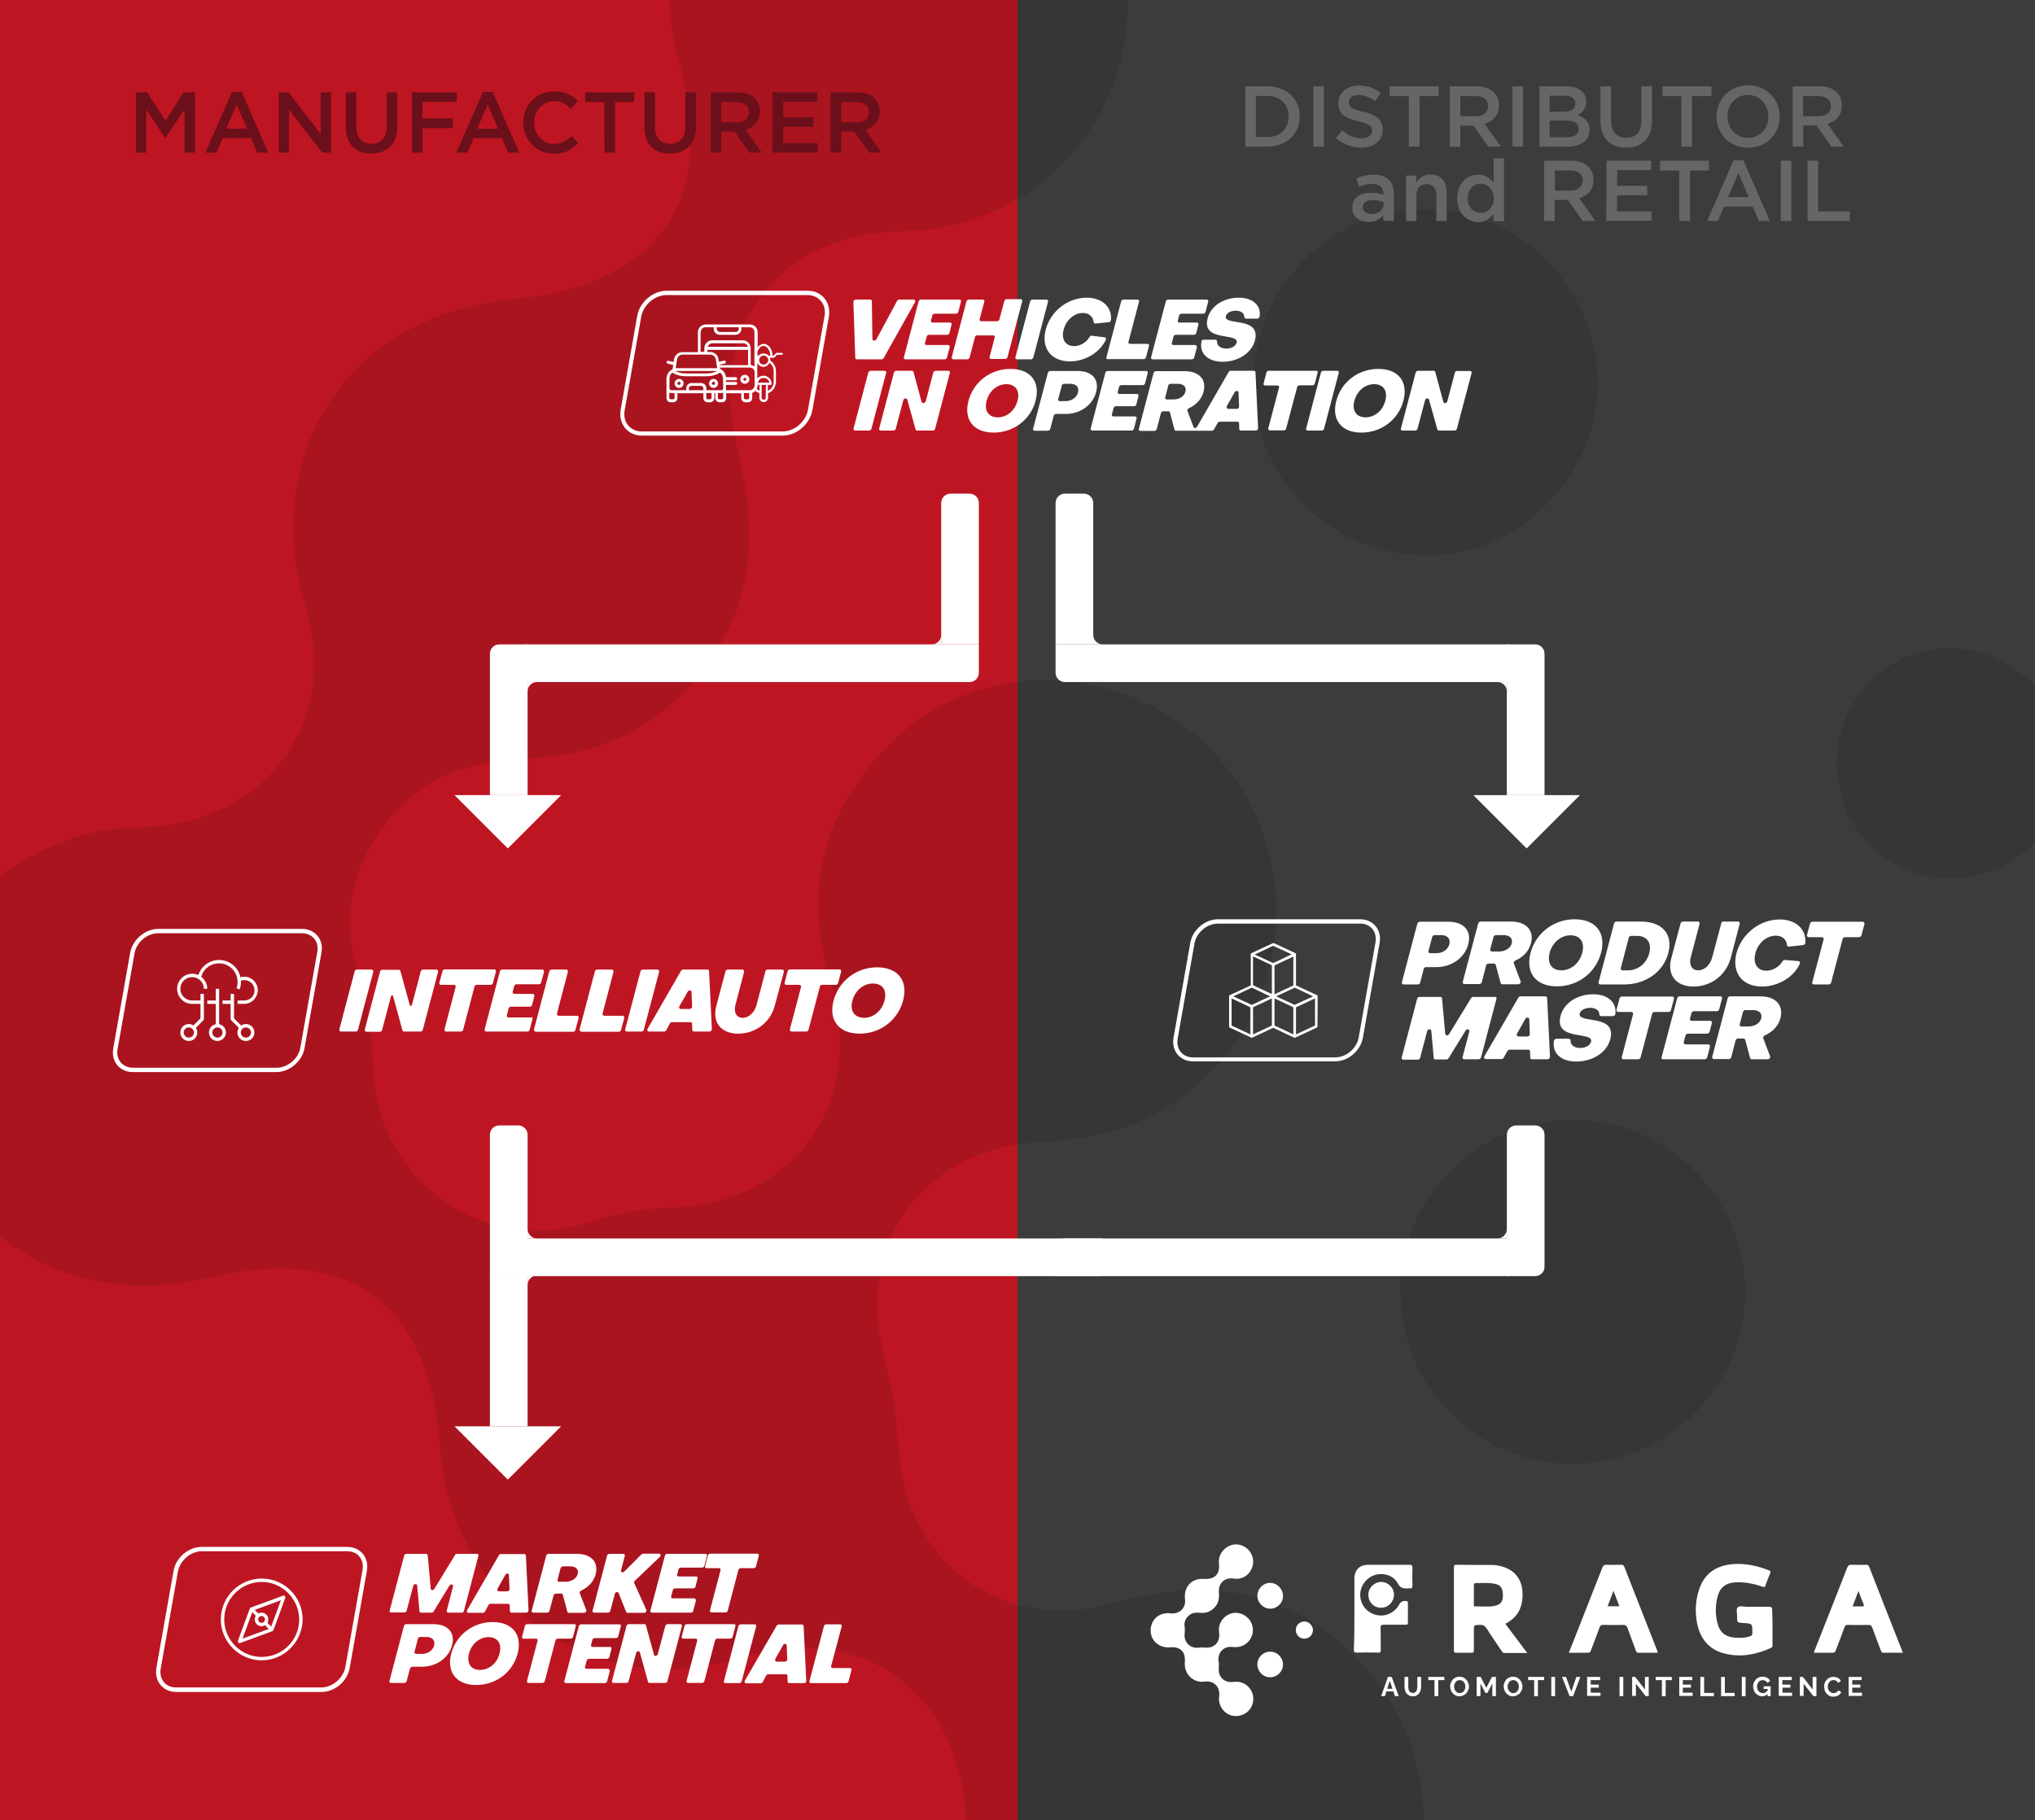 <?xml version="1.0" encoding="utf-8"?>
<!-- Generator: Adobe Illustrator 22.0.1, SVG Export Plug-In . SVG Version: 6.00 Build 0)  -->
<svg version="1.1" id="Camada_1" xmlns="http://www.w3.org/2000/svg" xmlns:xlink="http://www.w3.org/1999/xlink" x="0px" y="0px"
	 viewBox="0 0 1080 966" style="enable-background:new 0 0 1080 966;" xml:space="preserve">
<rect x="0" y="0" width="1080" height="966" fill="#808080" stroke="none"/>
<style type="text/css">
	.st0{fill:#BD1622;}
	.st1{fill:#3C3C3B;}
	.st2{opacity:0.1;clip-path:url(#SVGID_2_);}
	.st3{fill:#FFFFFF;}
	.st4{fill:#6B0F1A;}
	.st5{fill:#666666;}
</style>
<rect y="0" class="st0" width="540" height="968"/>
<rect x="540" y="0" class="st1" width="540" height="968"/>
<g>
	<g>
		<g>
			<g>
				<defs>
					<rect id="SVGID_1_" y="0" width="1080" height="968"/>
				</defs>
				<clipPath id="SVGID_2_">
					<use xlink:href="#SVGID_1_"  style="overflow:visible;"/>
				</clipPath>
				<g class="st2">
					<path d="M474.6,743.4c1.2,12.5,1.9,24.4,3.6,36c7.7,52.8,54.8,85,106.8,72.7c22.3-5.3,44.3-11,67.5-7.3
						c63.8,10,109,69.4,102.4,134.7c-6.4,63.4-61.7,110.5-127.3,108.4c-61.7-2-113.4-55.4-114.9-118.7
						c-1.7-70.8-54.9-109.8-121.4-89c-76.2,23.9-152.3-30.5-157.9-112.9c-5.2-75.7-48.4-107.1-122.7-89
						C41.1,695.2-24.1,658.4-40.5,593c-17.3-69.5,19.8-133.2,88.8-151c11.3-2.9,23.4-2.4,35.1-3.5c61-5.7,96.2-57.6,78.8-116.1
						C137.5,239,185.7,167.2,272,158.8c78.4-7.6,109.4-52.7,87.8-127.8c-17.2-59.9,18.9-126.4,79.9-147.1
						c60.9-20.7,129.1,12.8,151.4,74.3c22.5,62.2-6.9,131.2-66.3,155c-14.6,5.9-29.6,9.4-45.9,9.6c-64.2,0.6-103.3,50.1-88.1,112.6
						c9.1,37.3,11.5,73.2-9.1,107.3c-22.3,37.1-55.4,57.2-98.7,59.7c-25.6,1.5-50.3,5.3-69.4,24.6c-25.4,25.7-33.9,56-23.3,90.9
						c4.9,16,7.4,32.1,7.8,48.8c1.3,58.9,57.7,99.8,113.6,82.3c13.7-4.3,27.2-7.6,41.6-7.9c68.4-1.4,107-55.2,87.1-121.1
						c-14.6-48.2-3.4-90.4,32.1-125.5c37.1-36.6,93.3-43.7,139.9-19.2c45.9,24.2,71.4,74.9,63.6,126.5
						c-7.8,51.9-47.3,92.7-98.3,101.5c-8.5,1.5-17.2,2.3-25.8,2.8c-59.6,3.3-96,50.1-83.9,108.3
						C469.9,724.3,472.5,734.2,474.6,743.4z"/>
					<path d="M772.1,293.5c-49.5,8.5-97.2-25.2-105.7-74.8c-8.6-49.6,25-97.6,74.2-106.4c48.8-8.6,97.1,25.5,106,75
						C855.4,236.4,821.3,285,772.1,293.5z"/>
					<path d="M820.2,595.5c49.8-7.9,96.9,26.1,104.8,75.8c7.9,49.8-26.1,96.5-76,104.5s-96.6-25.8-104.6-75.7
						C736.4,650.2,770.3,603.5,820.2,595.5z"/>
					<path d="M1045.1,465.4c-34,5.5-64.3-16.6-69.6-50.8c-5.2-33.6,17.9-65.4,51.1-70c32-4.5,63.1,18.3,68.9,50.5
						C1101.4,428.3,1078.8,459.9,1045.1,465.4z"/>
				</g>
			</g>
		</g>
	</g>
</g>
<g>
	<g>
		<g>
			<path class="st3" d="M188.8,547.5H181c-0.6,0-1-0.5-0.9-1.2l8.1-30.7c0.1-0.6,0.7-1,1.2-1h7.8c0.6,0,1,0.5,0.9,1.2l-8.1,30.7
				C189.9,547,189.3,547.5,188.8,547.5z"/>
			<path class="st3" d="M218.6,533.4l4.7-17.8c0.1-0.6,0.7-1,1.2-1h7.1c0.6,0,1,0.5,0.9,1.2l-8.1,30.7c-0.1,0.6-0.7,1-1.2,1h-8.7
				c-0.4,0-0.8-0.2-0.9-0.6l-5-18.3c-0.1-0.5-0.9-0.4-1.1,0.2l-4.7,17.8c-0.1,0.6-0.7,1-1.2,1h-7.1c-0.6,0-1-0.5-0.9-1.2l8.1-30.7
				c0.1-0.6,0.7-1,1.2-1h8.7c0.4,0,0.8,0.2,0.9,0.6l5,18.3C217.7,534.1,218.5,533.9,218.6,533.4z"/>
			<path class="st3" d="M233.2,521.5l1.6-6c0.1-0.6,0.7-1,1.2-1h26.3c0.6,0,1,0.5,0.9,1.2l-1.6,6c-0.1,0.6-0.7,1-1.2,1H253
				c-0.6,0-1.1,0.4-1.2,1l-6,22.8c-0.1,0.6-0.7,1-1.2,1h-7.8c-0.6,0-1-0.5-0.9-1.2l5.9-22.4c0.2-0.6-0.2-1.2-0.9-1.2H234
				C233.4,522.7,233,522.2,233.2,521.5z"/>
			<path class="st3" d="M282.6,540.8l-1.5,5.7c-0.1,0.6-0.7,1-1.2,1h-21.8c-0.6,0-1-0.5-0.9-1.2l8.1-30.7c0.1-0.6,0.7-1,1.2-1h21.3
				c0.6,0,1,0.5,0.9,1.2l-1.5,5.6c-0.1,0.6-0.7,1-1.2,1h-11.9c-0.6,0-1.1,0.4-1.2,1l-0.8,2.9c-0.2,0.6,0.2,1.2,0.9,1.2h9.7
				c0.6,0,1,0.5,0.9,1.2l-1.2,4.6c-0.1,0.6-0.7,1-1.2,1h-10.1c-0.6,0-1.1,0.4-1.2,1l-0.9,3.5c-0.2,0.6,0.2,1.2,0.9,1.2h12
				C282.4,539.7,282.8,540.2,282.6,540.8z"/>
			<path class="st3" d="M283.4,546.3l8.1-30.7c0.1-0.6,0.7-1,1.2-1h7.8c0.6,0,1,0.5,0.9,1.2l-5.8,22.1c-0.2,0.6,0.2,1.2,0.9,1.2h9.7
				c0.6,0,1,0.5,0.9,1.2l-1.7,6.3c-0.1,0.6-0.7,1-1.2,1h-19.8C283.6,547.5,283.2,546.9,283.4,546.3z"/>
			<path class="st3" d="M307.6,546.3l8.1-30.7c0.1-0.6,0.7-1,1.2-1h7.8c0.6,0,1,0.5,0.9,1.2l-5.8,22.1c-0.2,0.6,0.2,1.2,0.9,1.2h9.7
				c0.6,0,1,0.5,0.9,1.2l-1.7,6.3c-0.1,0.6-0.7,1-1.2,1h-19.8C307.9,547.5,307.5,546.9,307.6,546.3z"/>
			<path class="st3" d="M340.5,547.5h-7.8c-0.6,0-1-0.5-0.9-1.2l8.1-30.7c0.1-0.6,0.7-1,1.2-1h7.8c0.6,0,1,0.5,0.9,1.2l-8.1,30.7
				C341.6,547,341.1,547.5,340.5,547.5z"/>
			<path class="st3" d="M376.5,547.5h-8.2c-0.5,0-0.9-0.4-0.9-0.9l-0.1-3.2c0-0.5-0.4-0.9-0.9-0.9h-9.8c-0.4,0-0.9,0.3-1.1,0.7
				l-1.9,3.6c-0.2,0.4-0.7,0.7-1.1,0.7h-8.1c-0.8,0-1.1-0.8-0.7-1.5l17.7-30.7c0.2-0.4,0.7-0.7,1.1-0.7h12.9c0.5,0,0.9,0.3,0.9,0.8
				l1.5,30.7C377.8,546.8,377.2,547.5,376.5,547.5z M361.3,535.5h4.7c0.7,0,1.3-0.6,1.3-1.3l-0.3-7.7c0-1-1.5-1.2-2-0.2l-4.4,7.7
				C360.2,534.8,360.5,535.5,361.3,535.5z"/>
			<path class="st3" d="M407.3,514.6h7.8c0.6,0,1,0.5,0.9,1.2l-4.8,17.9c-2.3,8.9-10.2,14.9-19.4,14.9c-9.3,0-14-6.1-11.6-14.9
				l4.8-18.1c0.1-0.6,0.7-1,1.2-1h7.8c0.6,0,1,0.5,0.9,1.2l-4.6,17.6c-0.9,3.4,0.1,6.7,3.8,6.8c3.3,0,6.3-2.8,7.4-6.8l4.7-17.8
				C406.2,515,406.7,514.6,407.3,514.6z"/>
			<path class="st3" d="M416.4,521.5l1.6-6c0.1-0.6,0.7-1,1.2-1h26.3c0.6,0,1,0.5,0.9,1.2l-1.6,6c-0.1,0.6-0.7,1-1.2,1h-7.3
				c-0.6,0-1.1,0.4-1.2,1l-6,22.8c-0.1,0.6-0.7,1-1.2,1h-7.8c-0.6,0-1-0.5-0.9-1.2l5.9-22.4c0.2-0.6-0.2-1.2-0.9-1.2h-6.9
				C416.7,522.7,416.3,522.2,416.4,521.5z"/>
			<path class="st3" d="M465.5,513.4c11,0,16.6,7.1,13.8,17.6c-2.8,10.5-12.1,17.6-23.1,17.6s-16.6-7.1-13.8-17.6
				C445.2,520.6,454.5,513.4,465.5,513.4z M458.5,540.2c5.1,0,9.5-3.7,10.9-9.1c1.5-5.4-1-9.1-6.1-9.1s-9.5,3.7-10.9,9.1
				C450.9,536.4,453.4,540.1,458.5,540.2z"/>
		</g>
	</g>
	<g>
		<g>
			<path class="st3" d="M160.2,495.3c2.6,0,4.9,1,6.5,2.8c1.6,1.9,2.2,4.4,1.7,7.1l-9,50.8c-1,5.9-6.7,10.7-12.6,10.7H70.6
				c-2.6,0-4.9-1-6.5-2.8c-1.6-1.9-2.2-4.4-1.7-7.1l9-50.8c1-5.9,6.7-10.7,12.6-10.7L160.2,495.3 M160.2,493H84
				c-7,0-13.6,5.7-14.9,12.6l-9,50.8c-1.2,7,3.4,12.6,10.4,12.6h76.2c7,0,13.6-5.7,14.9-12.6l9-50.8
				C171.9,498.6,167.2,493,160.2,493L160.2,493z"/>
		</g>
		<g>
			<path class="st3" d="M129.7,532.8h-3.6V531h3.6c3,0,5.4-2.4,5.4-5.4s-2.4-5.4-5.4-5.4c-0.8,0-1.6,0.2-2.3,0.5l-0.8-1.6
				c1-0.5,2-0.7,3.1-0.7c3.9,0,7.1,3.2,7.1,7.1S133.6,532.8,129.7,532.8z"/>
			<rect x="118.1" y="531" class="st3" width="5.4" height="1.8"/>
			<rect x="110" y="531" class="st3" width="5.4" height="1.8"/>
			<path class="st3" d="M107.4,532.8H102c-4.4,0-8-3.6-8-8s3.6-8,8-8c1.5,0,3,0.4,4.3,1.3c2.3,1.5,3.7,4,3.7,6.7h-1.8
				c0-2.1-1.1-4.1-2.9-5.2c-1-0.7-2.2-1-3.4-1c-3.4,0-6.2,2.8-6.2,6.2s2.8,6.2,6.2,6.2h5.4v1.8H107.4z"/>
			<path class="st3" d="M127.2,525.1l-1.7-0.6c0.4-1,0.6-2.1,0.6-3.3c0-0.3,0-0.7-0.1-1.1c-0.5-5-4.7-8.8-9.8-8.8
				c-4.6,0-8.5,3.1-9.5,7.6l-1.7-0.4c1.2-5.3,5.9-9,11.3-9c5.9,0,10.9,4.5,11.5,10.4c0,0.4,0.1,0.8,0.1,1.2
				C127.9,522.6,127.6,523.9,127.2,525.1z"/>
			<path class="st3" d="M115.4,552.5c-2.5,0-4.5-2-4.5-4.5s2-4.5,4.5-4.5s4.5,2,4.5,4.5S117.8,552.5,115.4,552.5z M115.4,545.3
				c-1.5,0-2.7,1.2-2.7,2.7s1.2,2.7,2.7,2.7s2.7-1.2,2.7-2.7S116.9,545.3,115.4,545.3z"/>
			<rect x="114.5" y="524.8" class="st3" width="1.8" height="19.6"/>
			<path class="st3" d="M130.5,552.5c-2.5,0-4.5-2-4.5-4.5s2-4.5,4.5-4.5s4.5,2,4.5,4.5S133,552.5,130.5,552.5z M130.5,545.3
				c-1.5,0-2.7,1.2-2.7,2.7s1.2,2.7,2.7,2.7s2.7-1.2,2.7-2.7S132,545.3,130.5,545.3z"/>
			<path class="st3" d="M100.2,552.5c-2.5,0-4.5-2-4.5-4.5s2-4.5,4.5-4.5s4.5,2,4.5,4.5S102.7,552.5,100.2,552.5z M100.2,545.3
				c-1.5,0-2.7,1.2-2.7,2.7s1.2,2.7,2.7,2.7s2.7-1.2,2.7-2.7S101.7,545.3,100.2,545.3z"/>
			<path class="st3" d="M103.5,546l-1.3-1.3l4.2-4.2v-13h1.8v13.4c0,0.2-0.1,0.5-0.3,0.6L103.5,546z"/>
			<path class="st3" d="M127.2,546l-4.5-4.5c-0.2-0.2-0.3-0.4-0.3-0.6v-13.4h1.8v13l4.2,4.2L127.2,546z"/>
		</g>
	</g>
</g>
<g>
	<g>
		<path class="st3" d="M279,362v-20h240.5v15c0,2.8-2.2,5-5,5H279z"/>
		<polygon class="st3" points="297.8,422 269.5,450.3 241.2,422 		"/>
		<g>
			<path class="st3" d="M519.5,342h-20v-75c0-2.8,2.2-5,5-5h10c2.8,0,5,2.2,5,5V342z"/>
			<g>
				<path class="st3" d="M494.5,342h5v-5C499.5,339.8,497.3,342,494.5,342z"/>
			</g>
		</g>
		<g>
			<path class="st3" d="M280,422h-20v-75c0-2.8,2.2-5,5-5h15V422z"/>
			<g>
				<path class="st3" d="M285,362h-5v5C280,364.2,282.2,362,285,362z"/>
			</g>
		</g>
	</g>
	<g>
		<path class="st3" d="M800.7,362v-20H560.2v15c0,2.8,2.2,5,5,5H800.7z"/>
		<polygon class="st3" points="781.9,422 810.2,450.3 838.5,422 		"/>
		<g>
			<path class="st3" d="M560.2,342h20v-75c0-2.8-2.2-5-5-5h-10c-2.8,0-5,2.2-5,5V342z"/>
			<g>
				<path class="st3" d="M585.2,342h-5v-5C580.2,339.8,582.5,342,585.2,342z"/>
			</g>
		</g>
		<g>
			<path class="st3" d="M799.7,422h20v-75c0-2.8-2.2-5-5-5h-15V422z"/>
			<g>
				<path class="st3" d="M794.7,362h5v5C799.7,364.2,797.5,362,794.7,362z"/>
			</g>
		</g>
	</g>
</g>
<g>
	<g>
		<path class="st3" d="M800.7,657.3v20H560.2v-15c0-2.8,2.2-5,5-5H800.7z"/>
		<g>
			<path class="st3" d="M804.7,597.3h10c2.8,0,5,2.2,5,5v70c0,2.8-2.2,5-5,5h-15v-75C799.7,599.5,802,597.3,804.7,597.3z"/>
			<g>
				<path class="st3" d="M794.7,657.3h5v-5C799.7,655,797.5,657.3,794.7,657.3z"/>
			</g>
		</g>
	</g>
	<rect x="279" y="657.3" class="st3" width="306" height="20"/>
	<g>
		<path class="st3" d="M275,597.3h-10c-2.8,0-5,2.2-5,5v75h20v-75C280,599.5,277.8,597.3,275,597.3z"/>
		<g>
			<path class="st3" d="M285,657.3h-5v-5C280,655,282.2,657.3,285,657.3z"/>
		</g>
	</g>
	<polygon class="st3" points="241.2,757 269.5,785.3 297.8,757 	"/>
	<g>
		<g>
			<rect x="260" y="677" class="st3" width="20" height="80"/>
		</g>
		<g>
			<path class="st3" d="M280,682v-5h5C282.2,677,280,679.2,280,682z"/>
		</g>
	</g>
</g>
<g>
	<path class="st4" d="M72.1,49h6l9.7,15.1L97.5,49h6v32h-5.6V58.1l-10.1,15h-0.2l-10-15V81h-5.5C72.1,81,72.1,49,72.1,49z"/>
	<path class="st4" d="M123.1,48.8h5.2L142.4,81h-5.9l-3.2-7.7h-15.1l-3.3,7.7H109L123.1,48.8z M131.1,68.3l-5.5-12.8l-5.5,12.8
		H131.1z"/>
	<path class="st4" d="M147.9,49h5.2l17.1,22.1V49h5.5v32H171l-17.6-22.8V81h-5.5V49z"/>
	<path class="st4" d="M183.5,67.4V49h5.6v18.2c0,5.9,3.1,9.1,8.1,9.1s8-3,8-8.9V49h5.6v18.1c0,9.6-5.4,14.4-13.8,14.4
		C188.8,81.5,183.5,76.7,183.5,67.4z"/>
	<path class="st4" d="M218.6,49h23.8v5.1h-18.2v8.7h16.1V68h-16.1v13h-5.6V49z"/>
	<path class="st4" d="M256.3,48.8h5.2L275.6,81h-5.9l-3.2-7.7h-15.1L248,81h-5.8L256.3,48.8z M264.3,68.3l-5.5-12.8l-5.5,12.8H264.3
		z"/>
	<path class="st4" d="M277.7,65.1L277.7,65.1c0-9.2,6.8-16.6,16.5-16.6c5.9,0,9.5,2.1,12.5,5l-3.6,4.2c-2.6-2.4-5.3-4-9-4
		c-6.1,0-10.6,5-10.6,11.3l0,0c0,6.3,4.4,11.4,10.6,11.4c3.9,0,6.4-1.6,9.2-4.2l3.6,3.7c-3.3,3.5-7,5.7-13,5.7
		C284.6,81.5,277.7,74.3,277.7,65.1z"/>
	<path class="st4" d="M320.7,54.2h-10.1V49h26v5.2h-10.1V81h-5.7L320.7,54.2L320.7,54.2z"/>
	<path class="st4" d="M342,67.4V49h5.6v18.2c0,5.9,3.1,9.1,8.1,9.1s8-3,8-8.9V49h5.6v18.1c0,9.6-5.4,14.4-13.8,14.4
		C347.3,81.5,342,76.7,342,67.4z"/>
	<path class="st4" d="M377.1,49h14.3c4,0,7.2,1.2,9.2,3.2c1.7,1.7,2.7,4.1,2.7,6.9v0.1c0,5.3-3.2,8.4-7.6,9.7l8.6,12.1h-6.6
		l-7.9-11.2h-7V81h-5.6V49H377.1z M390.9,64.9c4,0,6.6-2.1,6.6-5.3v-0.1c0-3.4-2.5-5.3-6.6-5.3h-8.2v10.7H390.9z"/>
	<path class="st4" d="M410.1,49h23.7v5h-18.1v8.3h16v5h-16V76H434v5h-24V49H410.1z"/>
	<path class="st4" d="M440.8,49H455c4,0,7.2,1.2,9.2,3.2c1.7,1.7,2.7,4.1,2.7,6.9v0.1c0,5.3-3.2,8.4-7.6,9.7l8.6,12.1h-6.6
		l-7.9-11.2h-7V81h-5.6L440.8,49L440.8,49z M454.6,64.9c4,0,6.6-2.1,6.6-5.3v-0.1c0-3.4-2.5-5.3-6.6-5.3h-8.2v10.7H454.6z"/>
</g>
<g>
	<g>
		<path class="st5" d="M660.9,45.8h11.9c10.1,0,17,6.9,17,15.9v0.1c0,9-6.9,16-17,16h-11.9V45.8z M672.8,72.7
			c6.7,0,11.1-4.5,11.1-10.8v-0.1c0-6.3-4.4-10.9-11.1-10.9h-6.3v21.8H672.8z"/>
		<path class="st5" d="M697,45.8h5.6v32H697V45.8z"/>
		<path class="st5" d="M709,73.2l3.4-4c3.1,2.7,6.1,4.2,10.1,4.2c3.5,0,5.7-1.6,5.7-4v-0.1c0-2.3-1.3-3.5-7.2-4.9
			c-6.8-1.6-10.7-3.7-10.7-9.6v-0.1c0-5.5,4.6-9.3,10.9-9.3c4.7,0,8.4,1.4,11.6,4l-3,4.3c-2.9-2.1-5.8-3.3-8.7-3.3
			c-3.3,0-5.2,1.7-5.2,3.8v0.1c0,2.5,1.5,3.6,7.6,5c6.8,1.6,10.3,4.1,10.3,9.4v0.1c0,6-4.7,9.6-11.4,9.6
			C717.4,78.3,712.8,76.6,709,73.2z"/>
		<path class="st5" d="M747.6,51h-10.1v-5.2h26V51h-10.1v26.8h-5.7V51H747.6z"/>
		<path class="st5" d="M769.3,45.8h14.3c4,0,7.2,1.2,9.2,3.2c1.7,1.7,2.7,4.1,2.7,6.9V56c0,5.3-3.2,8.4-7.6,9.7l8.6,12.1h-6.6
			L782,66.7h-7v11.2h-5.6V45.8H769.3z M783.2,61.7c4,0,6.6-2.1,6.6-5.3v-0.1c0-3.4-2.5-5.3-6.6-5.3H775v10.7
			C775,61.7,783.2,61.7,783.2,61.7z"/>
		<path class="st5" d="M802.7,45.8h5.6v32h-5.6V45.8z"/>
		<path class="st5" d="M816.9,45.8h14.4c3.7,0,6.5,1,8.4,2.8c1.4,1.4,2.1,3.2,2.1,5.3V54c0,3.8-2.2,5.9-4.6,7.1
			c3.7,1.3,6.4,3.4,6.4,7.8V69c0,5.7-4.7,8.8-11.8,8.8H817v-32H816.9z M830.1,59.3c3.6,0,6-1.4,6-4.3v-0.1c0-2.5-2-4.1-5.6-4.1h-8.1
			v8.5C822.4,59.3,830.1,59.3,830.1,59.3z M831.7,72.8c3.8,0,6.2-1.5,6.2-4.4v-0.1c0-2.7-2.1-4.3-6.6-4.3h-8.9v8.8H831.7z"/>
		<path class="st5" d="M849.4,64.2V45.8h5.6V64c0,5.9,3.1,9.1,8.1,9.1s8-3,8-8.9V45.8h5.6V64c0,9.6-5.4,14.4-13.8,14.4
			C854.7,78.3,849.4,73.5,849.4,64.2z"/>
		<path class="st5" d="M892.4,51h-10.1v-5.2h26V51H898v26.8h-5.7V51H892.4z"/>
		<path class="st5" d="M911,61.9L911,61.9c0-9.1,6.9-16.6,16.8-16.6s16.7,7.5,16.7,16.5v0.1c0,9-6.9,16.5-16.8,16.5
			C917.8,78.4,911,70.9,911,61.9z M938.5,61.9L938.5,61.9c0-6.3-4.5-11.5-10.9-11.5s-10.8,5.1-10.8,11.3v0.1
			c0,6.2,4.5,11.4,10.9,11.4S938.5,68.1,938.5,61.9z"/>
		<path class="st5" d="M951.3,45.8h14.3c4,0,7.2,1.2,9.2,3.2c1.7,1.7,2.7,4.1,2.7,6.9V56c0,5.3-3.2,8.4-7.6,9.7l8.6,12.1h-6.6
			L964,66.6h-7v11.2h-5.6v-32H951.3z M965.1,61.7c4,0,6.6-2.1,6.6-5.3v-0.1c0-3.4-2.5-5.3-6.6-5.3h-8.2v10.7
			C956.9,61.7,965.1,61.7,965.1,61.7z"/>
	</g>
	<g>
		<path class="st5" d="M734.1,117.3v-3c-1.6,2-4.2,3.5-7.8,3.5c-4.6,0-8.6-2.6-8.6-7.5v-0.1c0-5.3,4.2-7.9,9.8-7.9
			c2.9,0,4.8,0.4,6.7,1v-0.5c0-3.3-2.1-5.2-5.9-5.2c-2.7,0-4.7,0.6-6.9,1.5l-1.5-4.4c2.7-1.2,5.3-2,9.2-2c7.1,0,10.6,3.7,10.6,10.2
			v14.3L734.1,117.3L734.1,117.3z M734.2,107.2c-1.4-0.5-3.4-1-5.5-1c-3.5,0-5.5,1.4-5.5,3.7v0.1c0,2.3,2.1,3.6,4.7,3.6
			c3.7,0,6.4-2.1,6.4-5.1v-1.3H734.2z"/>
		<path class="st5" d="M746.2,93.2h5.5v3.7c1.6-2.3,3.8-4.3,7.5-4.3c5.4,0,8.6,3.7,8.6,9.3v15.4h-5.5v-13.7c0-3.7-1.9-5.9-5.2-5.9
			c-3.2,0-5.4,2.2-5.4,6v13.6h-5.5L746.2,93.2L746.2,93.2z"/>
		<path class="st5" d="M773.3,105.3L773.3,105.3c0-8.1,5.4-12.6,11.2-12.6c4,0,6.5,2,8.2,4.3V84h5.5v33.4h-5.5v-4
			c-1.8,2.5-4.3,4.5-8.2,4.5C778.8,117.8,773.3,113.3,773.3,105.3z M792.8,105.3L792.8,105.3c0-4.8-3.3-7.8-7-7.8
			c-3.8,0-6.9,2.9-6.9,7.7v0.1c0,4.7,3.2,7.7,6.9,7.7C789.5,113,792.8,109.9,792.8,105.3z"/>
		<path class="st5" d="M819.5,85.3h14.3c4,0,7.2,1.2,9.2,3.2c1.7,1.7,2.7,4.1,2.7,6.9v0.1c0,5.3-3.2,8.4-7.6,9.7l8.6,12.1H840
			l-7.9-11.2h-7v11.2h-5.6V85.3z M833.4,101.2c4,0,6.6-2.1,6.6-5.3v-0.1c0-3.4-2.5-5.3-6.6-5.3h-8.2v10.7
			C825.2,101.2,833.4,101.2,833.4,101.2z"/>
		<path class="st5" d="M852.6,85.3h23.7v5h-18.1v8.3h16v5h-16v8.6h18.3v5h-24L852.6,85.3L852.6,85.3z"/>
		<path class="st5" d="M891.1,90.5H881v-5.2h26v5.2h-10.1v26.8h-5.7V90.5H891.1z"/>
		<path class="st5" d="M920,85.1h5.2l14.1,32.2h-5.9l-3.2-7.7H915l-3.3,7.7H906L920,85.1z M928.1,104.6l-5.5-12.8l-5.5,12.8H928.1z"
			/>
		<path class="st5" d="M945.1,85.3h5.6v32h-5.6V85.3z"/>
		<path class="st5" d="M959.3,85.3h5.6v26.9h16.8v5.1h-22.4L959.3,85.3L959.3,85.3z"/>
	</g>
</g>
<g>
	<g>
		<g>
			<path class="st3" d="M721.9,490.2c2.6,0,4.9,1,6.4,2.8c1.6,1.9,2.1,4.4,1.7,7.1l-8.9,50.4c-1,5.9-6.6,10.7-12.5,10.7h-75.5
				c-2.6,0-4.9-1-6.4-2.8c-1.6-1.9-2.1-4.4-1.7-7.1l8.9-50.4c1-5.9,6.6-10.7,12.5-10.7L721.9,490.2 M721.9,487.9h-75.5
				c-6.9,0-13.5,5.6-14.7,12.5l-8.9,50.4c-1.2,6.9,3.4,12.5,10.3,12.5h75.5c6.9,0,13.5-5.6,14.7-12.5l8.9-50.4
				C733.4,493.5,728.8,487.9,721.9,487.9L721.9,487.9z"/>
		</g>
		<path class="st3" d="M699.3,528.6L699.3,528.6c0-0.1,0-0.1-0.1-0.2c-0.1-0.1-0.2-0.2-0.3-0.3l0,0h-0.1l0,0l-11-5.1v-16.3
			c0,0,0,0,0-0.1v-0.1v-0.1c0-0.1,0-0.1,0-0.2l0,0l0,0c0-0.1-0.1-0.1-0.1-0.2c0,0,0,0-0.1,0l-0.1-0.1l-10.7-5l0,0l-0.7-0.3
			c-0.2-0.1-0.4-0.1-0.6,0l-11.4,5.3L664,506c0,0-0.1,0-0.1,0.1l-0.1,0.1c0,0,0,0,0,0.1l0,0v0.1v0.1v0.1V523l-11,5.1c0,0,0,0-0.1,0
			l-0.1,0.1l0,0c-0.1,0.1-0.2,0.2-0.2,0.3s-0.1,0.2-0.1,0.3l0,0l0,0l0,0v16l0,0c0,0.3,0.1,0.5,0.4,0.6l10.7,5l0,0l0.7,0.3l0,0
			c0.1,0,0.2,0.1,0.3,0.1l0,0l0,0c0.1,0,0.2,0,0.2-0.1l0,0l11.1-5.2l10.4,4.9l0,0l0.7,0.3l0,0c0.1,0,0.2,0.1,0.3,0.1l0,0l0,0
			c0.1,0,0.2,0,0.3-0.1l0,0l11.4-5.3c0.2-0.1,0.4-0.3,0.4-0.6l0,0L699.3,528.6L699.3,528.6z M675.7,511.9L675.7,511.9L675.7,511.9
			L675.7,511.9z M686.4,523l-10,4.7v-14.9c0-0.3,0.2-0.5,0.4-0.6l9.6-4.5V523z M675,527.6l-10-4.7v-15.3l9.6,4.5
			c0.2,0.1,0.4,0.4,0.4,0.6V527.6z M664.3,524.2l9.8,4.6l-9.5,4.4c-0.2,0.1-0.4,0.1-0.6,0l-9.5-4.4L664.3,524.2z M664.3,534.1
			L664.3,534.1L664.3,534.1L664.3,534.1z M665,535c0-0.3,0.2-0.5,0.4-0.6l9.6-4.5v14.4l-10,4.7V535z M687.1,524.2l9.8,4.6l-9.5,4.4
			c-0.2,0.1-0.4,0.1-0.6,0l-9.5-4.4L687.1,524.2z M687.1,534.1L687.1,534.1L687.1,534.1L687.1,534.1z M687.8,535
			c0-0.3,0.2-0.5,0.4-0.6l9.7-4.5v14.4l-10.1,4.7L687.8,535L687.8,535z M675.4,502.1c0.2-0.1,0.4-0.1,0.6,0l9.5,4.4L676,511
			c-0.2,0.1-0.4,0.1-0.6,0l-9.5-4.4L675.4,502.1z M653.6,544.3v-14.4l9.6,4.5c0.2,0.1,0.4,0.4,0.4,0.6v14L653.6,544.3z M676.4,544.3
			v-14.4l9.6,4.5c0.2,0.1,0.4,0.4,0.4,0.6v14L676.4,544.3z"/>
	</g>
	<g>
		<path class="st3" d="M755.6,514.2l-1.9,7.3c-0.1,0.6-0.7,1-1.3,1h-7.5c-0.6,0-1.1-0.6-0.9-1.2l8.2-31.1c0.2-0.6,0.7-1,1.3-1h15.2
			c8.1,0,12.5,4.8,10.5,12c-1.9,7.2-8.8,12.1-17,12.1h-5.4C756.3,513.2,755.8,513.6,755.6,514.2z M760.1,497.3l-2,7.4
			c-0.2,0.6,0.2,1.2,0.9,1.2h3.3c3.4,0,6.2-2,6.9-4.8s-1-4.8-4.4-4.8h-3.5C760.8,496.3,760.2,496.8,760.1,497.3z M784.5,490.1
			c0.2-0.6,0.7-1,1.3-1h16c8.2,0,12.5,4.7,10.7,11.6c-1.1,4.1-4.2,7.4-8.3,9.1c-0.6,0.3-1,1-0.8,1.5l3.6,9.5
			c0.3,0.7-0.4,1.6-1.2,1.6h-8.5c-0.4,0-0.8-0.3-0.9-0.7l-2.6-9.6c-0.1-0.4-0.5-0.7-0.9-0.7H790c-0.6,0-1.1,0.4-1.3,1l-2.3,8.9
			c-0.1,0.6-0.7,1-1.3,1h-7.9c-0.6,0-1.1-0.6-0.9-1.2L784.5,490.1z M792.6,497.3l-1.7,6.5c-0.2,0.6,0.2,1.2,0.9,1.2h3.8
			c3.1,0,6-1.7,6.7-4.3c0.7-2.8-1.3-4.4-4.4-4.4h-4C793.3,496.3,792.8,496.8,792.6,497.3z M835.7,487.9c11.2,0,16.8,7.2,14,17.8
			c-2.8,10.6-12.3,17.8-23.4,17.8c-11.2,0-16.8-7.2-14-17.8C815.1,495.2,824.6,487.9,835.7,487.9z M828.6,515
			c5.2,0,9.7-3.8,11.1-9.3c1.5-5.5-1-9.3-6.2-9.3c-5.1,0-9.6,3.8-11.1,9.3C821,511.3,823.5,515,828.6,515z M856.6,490.1
			c0.2-0.6,0.7-1,1.3-1h12.8c11.5,0,17.3,6.7,14.7,16.7c-2.6,10-12,16.7-23.5,16.7h-12.6c-0.6,0-1.1-0.6-0.9-1.2L856.6,490.1z
			 M868.7,496.7h-3c-0.6,0-1.1,0.4-1.3,1l-4.2,16.1c-0.2,0.6,0.2,1.2,0.9,1.2h2.8c5.4,0,9.9-3.6,11.4-9.1
			C876.7,500.2,874,496.7,868.7,496.7z M914.5,489.1h7.9c0.6,0,1.1,0.6,0.9,1.2l-4.8,18.2c-2.4,9-10.4,15.1-19.7,15.1
			c-9.4,0-14.2-6.1-11.8-15.1l4.9-18.4c0.2-0.6,0.7-1,1.3-1h7.9c0.6,0,1.1,0.6,0.9,1.2l-4.7,17.8c-0.9,3.4,0.1,6.8,3.9,6.9
			c3.4,0,6.4-2.8,7.5-6.9l4.8-18C913.4,489.5,913.9,489.1,914.5,489.1z M954.5,510.1c0.7,0.1,1,0.7,0.7,1.4
			c-3.2,7.1-11.5,12.1-20.1,12.1c-10.6,0-16.2-7.5-13.5-17.8c2.8-10.3,12.4-17.8,22.9-17.8c8.6,0,14.2,5.2,13.6,12.4
			c0,0.6-0.6,1.2-1.2,1.2l-7.5,0.8c-0.6,0.1-1-0.3-1-0.8c-0.3-3-2.6-5-5.9-5c-5,0-9.4,3.8-10.9,9.3c-1.4,5.5,1,9.3,5.9,9.3
			c3.3,0,6.8-2.1,8.6-5.1c0.3-0.4,0.8-0.7,1.2-0.6L954.5,510.1z M959,496.2l1.6-6c0.2-0.6,0.7-1,1.3-1h26.7c0.6,0,1.1,0.6,0.9,1.2
			l-1.6,6c-0.2,0.6-0.7,1-1.3,1h-7.4c-0.6,0-1.1,0.4-1.3,1l-6.1,23.1c-0.1,0.6-0.7,1-1.3,1h-7.8c-0.6,0-1.1-0.6-0.9-1.2l6-22.7
			c0.2-0.6-0.2-1.2-0.9-1.2h-7C959.2,497.3,958.8,496.8,959,496.2z"/>
		<path class="st3" d="M794.2,530.1l-8.2,31.1c-0.2,0.6-0.7,1-1.3,1h-7.6c-0.6,0-1.1-0.6-0.9-1.2l3.6-13.5c0.3-1.2-1.3-1.7-2-0.5
			l-9,14.6c-0.2,0.4-0.7,0.7-1.1,0.7h-5.9c-0.5,0-0.9-0.3-0.9-0.8l-1.3-14.4c-0.1-1.2-1.9-1-2.2,0.2l-3.7,14.1c-0.1,0.6-0.7,1-1.3,1
			h-7.6c-0.6,0-1.1-0.6-0.9-1.2l8.2-31.1c0.2-0.6,0.7-1,1.3-1h11c0.5,0,0.9,0.3,0.9,0.8l1.7,18.8c0.1,1,1.5,1.1,2,0.2l11.7-19.1
			c0.2-0.4,0.7-0.7,1.1-0.7H793C794,528.9,794.4,529.4,794.2,530.1z M821.1,529.8l1.5,31.1c0,0.7-0.6,1.3-1.3,1.3H813
			c-0.5,0-0.9-0.4-0.9-0.9L812,558c0-0.5-0.4-0.9-0.9-0.9h-9.9c-0.5,0-0.9,0.3-1.2,0.7l-2,3.6c-0.2,0.4-0.7,0.7-1.2,0.7h-8.2
			c-0.8,0-1.2-0.8-0.8-1.5l18-31.1c0.2-0.4,0.7-0.7,1.1-0.7H820C820.7,528.9,821.1,529.2,821.1,529.8z M811.9,548.8l-0.3-7.8
			c0-1.1-1.5-1.2-2.1-0.2l-4.4,7.8c-0.4,0.7,0,1.5,0.8,1.5h4.7C811.3,550.1,811.9,549.5,811.9,548.8z M845.5,527.7
			c-8.4,0-15.5,4.6-17.3,11.5c-3.6,13.6,17.7,7.9,16.2,13.7c-0.5,1.9-2.8,3.3-5.8,3.3c-3.2,0-5.2-1.7-5.1-4c0-0.5-0.4-0.9-0.9-0.9
			H826c-0.6,0-1.2,0.5-1.3,1.1c-1.1,6.5,3.7,11,11.8,11c8.8,0,16.3-4.8,18.1-11.9c3.6-13.6-17.7-8-16.2-13.6c0.5-1.8,2.7-3,5.6-3
			c2.9,0,4.8,1.4,4.8,3.5c0,0.5,0.4,0.9,0.9,0.9h6.3c0.6,0,1.2-0.5,1.3-1.1C858.1,532.1,853.4,527.7,845.5,527.7z M887.5,528.9
			h-26.7c-0.6,0-1.1,0.4-1.3,1l-1.6,6c-0.2,0.6,0.2,1.2,0.9,1.2h7c0.6,0,1.1,0.6,0.9,1.2l-6,22.7c-0.2,0.6,0.2,1.2,0.9,1.2h7.8
			c0.6,0,1.1-0.4,1.3-1l6.1-23.1c0.1-0.6,0.7-1,1.3-1h7.4c0.6,0,1.1-0.4,1.3-1l1.6-6C888.5,529.4,888.1,528.9,887.5,528.9z
			 M882.6,562.2h22.1c0.6,0,1.1-0.4,1.3-1l1.5-5.7c0.2-0.6-0.2-1.2-0.9-1.2h-12.1c-0.6,0-1.1-0.6-0.9-1.2l0.9-3.5
			c0.2-0.6,0.7-1,1.3-1H906c0.6,0,1.1-0.4,1.3-1l1.2-4.6c0.2-0.6-0.2-1.2-0.9-1.2h-9.8c-0.6,0-1.1-0.6-0.9-1.2l0.8-2.9
			c0.2-0.6,0.7-1,1.3-1h12.1c0.6,0,1.1-0.4,1.3-1l1.5-5.7c0.2-0.6-0.2-1.2-0.9-1.2h-21.6c-0.6,0-1.1,0.4-1.3,1l-8.2,31.1
			C881.5,561.7,881.9,562.2,882.6,562.2z M935.8,551.1l3.6,9.5c0.3,0.7-0.4,1.6-1.2,1.6h-8.5c-0.4,0-0.8-0.3-0.9-0.7l-2.6-9.6
			c-0.1-0.4-0.5-0.7-0.9-0.7h-2.9c-0.6,0-1.1,0.4-1.3,1l-2.3,8.9c-0.1,0.6-0.7,1-1.3,1h-7.9c-0.6,0-1.1-0.6-0.9-1.2l8.2-31.1
			c0.2-0.6,0.7-1,1.3-1h16c8.2,0,12.5,4.7,10.7,11.6c-1.1,4.1-4.2,7.4-8.3,9.1C935.9,549.9,935.6,550.6,935.8,551.1z M930.3,536.1
			h-4c-0.6,0-1.1,0.4-1.3,1l-1.7,6.5c-0.2,0.6,0.2,1.2,0.9,1.2h3.8c3.1,0,6-1.7,6.7-4.3C935.4,537.7,933.4,536.1,930.3,536.1z"/>
	</g>
</g>
<g>
	<g>
		<g>
			<path class="st3" d="M184.2,823.3c2.7,0,5,1,6.5,2.8c1.6,1.9,2.2,4.5,1.7,7.2l-9.1,51.4c-1.1,6-6.8,10.9-12.8,10.9h-77
				c-2.7,0-5-1-6.5-2.8c-1.6-1.9-2.2-4.5-1.7-7.2l9.1-51.4c1.1-6,6.8-10.9,12.8-10.9H184.2 M184.2,821h-77.1
				c-7.1,0-13.8,5.7-15,12.8L83,885.2c-1.2,7.1,3.5,12.8,10.5,12.8h77.1c7.1,0,13.8-5.7,15-12.8l9.1-51.4
				C196,826.7,191.3,821,184.2,821L184.2,821z"/>
		</g>
		<g>
			<path class="st3" d="M138.9,881.2c-11.9,0-21.7-9.7-21.7-21.7c0-11.9,9.7-21.7,21.7-21.7s21.7,9.7,21.7,21.7
				C160.5,871.4,150.8,881.2,138.9,881.2z M138.9,839.6c-10.9,0-19.9,8.9-19.9,19.9c0,10.9,8.9,19.9,19.9,19.9s19.9-8.9,19.9-19.9
				C158.7,848.6,149.8,839.6,138.9,839.6z"/>
			<path class="st3" d="M138.8,863.1c-2,0-3.6-1.6-3.6-3.6s1.6-3.6,3.6-3.6s3.6,1.6,3.6,3.6S140.8,863.1,138.8,863.1z M138.8,857.7
				c-1,0-1.8,0.8-1.8,1.8s0.8,1.8,1.8,1.8s1.8-0.8,1.8-1.8S139.8,857.7,138.8,857.7z"/>
			<path class="st3" d="M127.1,872.1c-0.2,0-0.5-0.1-0.6-0.3c-0.2-0.2-0.3-0.6-0.2-1l6.3-17.1c0.1-0.2,0.3-0.4,0.5-0.5l17.1-6.3
				c0.3-0.1,0.7,0,1,0.2c0.2,0.2,0.3,0.6,0.2,1l-6.3,17.1c-0.1,0.2-0.3,0.4-0.5,0.5l-17.1,6.3C127.4,872.1,127.2,872.1,127.1,872.1z
				 M134.2,854.8l-5.5,14.9l14.9-5.5l5.5-14.9L134.2,854.8z"/>
			
				<rect x="141.6" y="860.6" transform="matrix(0.707 -0.707 0.707 0.707 -568.579 353.578)" class="st3" width="1.8" height="5.1"/>
			
				<rect x="134.4" y="853.3" transform="matrix(0.707 -0.707 0.707 0.707 -565.55 346.307)" class="st3" width="1.8" height="5.1"/>
		</g>
	</g>
	<g>
		<path class="st3" d="M206.8,854.8l7.7-29.2c0.1-0.5,0.7-0.9,1.2-0.9h10.4c0.5,0,0.8,0.3,0.9,0.8l1.6,17.7c0.1,0.9,1.4,1,1.9,0.1
			l11-18c0.2-0.4,0.6-0.6,1.1-0.6h10.5c0.6,0,1,0.5,0.8,1.1l-7.7,29.2c-0.1,0.5-0.7,0.9-1.2,0.9h-7.1c-0.6,0-1-0.5-0.8-1.1l3.3-12.7
			c0.3-1.2-1.2-1.6-1.9-0.5l-8.4,13.7c-0.2,0.4-0.6,0.6-1.1,0.6h-5.5c-0.5,0-0.8-0.3-0.9-0.8l-1.2-13.6c-0.1-1.1-1.8-1-2.1,0.2
			l-3.5,13.2c-0.1,0.5-0.7,0.9-1.2,0.9h-7.1C207,855.9,206.6,855.4,206.8,854.8z M279.3,855.9h-7.8c-0.5,0-0.9-0.3-0.9-0.8l-0.1-3.1
			c0-0.5-0.4-0.8-0.9-0.8h-9.3c-0.4,0-0.9,0.3-1.1,0.7l-1.8,3.4c-0.2,0.4-0.7,0.7-1.1,0.7h-7.7c-0.7,0-1.1-0.7-0.7-1.4l16.9-29.2
			c0.2-0.4,0.7-0.6,1.1-0.6h12.3c0.5,0,0.8,0.3,0.9,0.8l1.4,29.2C280.5,855.3,279.9,855.9,279.3,855.9z M264.8,844.6h4.4
			c0.7,0,1.3-0.6,1.2-1.3l-0.3-7.3c0-1-1.4-1.1-1.9-0.2l-4.1,7.3C263.7,843.8,264.1,844.6,264.8,844.6z M289.9,825.6
			c0.1-0.5,0.7-0.9,1.2-0.9h15c7.7,0,11.7,4.4,10,10.9c-1,3.8-3.9,6.9-7.7,8.6c-0.6,0.3-0.9,0.9-0.7,1.4l3.4,8.9
			c0.3,0.7-0.4,1.5-1.2,1.5h-8c-0.4,0-0.7-0.2-0.8-0.6l-2.4-9c-0.1-0.4-0.4-0.6-0.8-0.6H295c-0.5,0-1.1,0.4-1.2,0.9l-2.2,8.3
			c-0.1,0.5-0.7,0.9-1.2,0.9H283c-0.6,0-1-0.5-0.8-1.1L289.9,825.6z M297.5,832.3l-1.6,6.1c-0.2,0.6,0.2,1.1,0.8,1.1h3.6
			c2.9,0,5.6-1.6,6.3-4.1c0.7-2.6-1.2-4.1-4.1-4.1h-3.7C298.2,831.4,297.7,831.8,297.5,832.3z M331.6,825.8l-2,7.6
			c-0.3,1,0.9,1.5,1.7,0.7l9.1-9.1c0.2-0.2,0.6-0.4,0.9-0.4h8.4c0.9,0,1.2,1,0.5,1.7L336.9,839c-0.4,0.3-0.5,0.8-0.3,1.2l6.4,14.2
			c0.3,0.7-0.3,1.6-1.2,1.6h-8.7c-0.4,0-0.7-0.2-0.8-0.5l-4-10c-0.4-0.9-1.7-0.6-2,0.4l-2.4,9.1c-0.1,0.5-0.7,0.9-1.2,0.9h-7.4
			c-0.6,0-1-0.5-0.8-1.1l7.7-29.2c0.1-0.5,0.7-0.9,1.2-0.9h7.4C331.3,824.6,331.7,825.1,331.6,825.8z M369.3,849.6l-1.4,5.4
			c-0.1,0.5-0.7,0.9-1.2,0.9H346c-0.6,0-1-0.5-0.8-1.1l7.7-29.2c0.1-0.5,0.7-0.9,1.2-0.9h20.3c0.6,0,1,0.5,0.8,1.1l-1.4,5.3
			c-0.1,0.5-0.7,0.9-1.2,0.9h-11.3c-0.5,0-1.1,0.4-1.2,0.9l-0.7,2.7c-0.2,0.6,0.2,1.1,0.8,1.1h9.2c0.6,0,1,0.5,0.8,1.1l-1.1,4.3
			c-0.1,0.5-0.7,0.9-1.2,0.9h-9.6c-0.5,0-1.1,0.4-1.2,0.9l-0.9,3.3c-0.2,0.6,0.2,1.1,0.8,1.1h11.4
			C369.1,848.5,369.4,849,369.3,849.6z M374.2,831.2l1.5-5.7c0.1-0.5,0.7-0.9,1.2-0.9h25c0.6,0,1,0.5,0.8,1.1l-1.5,5.7
			c-0.1,0.5-0.7,0.9-1.2,0.9h-6.9c-0.5,0-1.1,0.4-1.2,0.9l-5.7,21.7c-0.1,0.5-0.7,0.9-1.2,0.9h-7.4c-0.6,0-1-0.5-0.8-1.1l5.6-21.3
			c0.2-0.6-0.2-1.1-0.8-1.1H375C374.4,832.4,374,831.8,374.2,831.2z"/>
		<path class="st3" d="M217.6,885.5l-1.8,6.8c-0.1,0.5-0.7,0.9-1.2,0.9h-7.1c-0.6,0-1-0.5-0.8-1.1l7.7-29.2c0.1-0.5,0.7-0.9,1.2-0.9
			H230c7.7,0,11.7,4.5,9.9,11.3c-1.8,6.7-8.3,11.3-16,11.3h-5C218.3,884.6,217.8,885,217.6,885.5z M221.8,869.7l-1.8,7
			c-0.2,0.6,0.2,1.1,0.8,1.1h3.1c3.1,0,5.8-1.8,6.5-4.5s-1-4.5-4.1-4.5H223C222.5,868.8,222,869.2,221.8,869.7z M261.5,860.9
			c10.5,0,15.8,6.8,13.2,16.7c-2.6,10-11.5,16.7-22,16.7s-15.8-6.8-13.2-16.7C242.1,867.7,251,860.9,261.5,860.9z M254.7,886.3
			c4.9,0,9.1-3.5,10.4-8.7c1.4-5.2-1-8.7-5.8-8.7c-4.8,0-9,3.5-10.4,8.7C247.6,882.8,249.9,886.3,254.7,886.3z M277.1,868.6l1.5-5.7
			c0.1-0.5,0.7-0.9,1.2-0.9h25c0.6,0,1,0.5,0.8,1.1l-1.5,5.7c-0.1,0.5-0.7,0.9-1.2,0.9H296c-0.5,0-1.1,0.4-1.2,0.9l-5.7,21.7
			c-0.1,0.5-0.7,0.9-1.2,0.9h-7.4c-0.6,0-1-0.5-0.8-1.1l5.6-21.3c0.2-0.6-0.2-1.1-0.8-1.1h-6.6C277.3,869.7,276.9,869.2,277.1,868.6
			z M323.6,887l-1.4,5.4c-0.1,0.5-0.7,0.9-1.2,0.9h-20.7c-0.6,0-1-0.5-0.8-1.1l7.7-29.2c0.1-0.5,0.7-0.9,1.2-0.9h20.3
			c0.6,0,1,0.5,0.8,1.1l-1.4,5.3c-0.1,0.5-0.7,0.9-1.2,0.9h-11.3c-0.5,0-1.1,0.4-1.2,0.9l-0.7,2.7c-0.2,0.6,0.2,1.1,0.8,1.1h9.2
			c0.6,0,1,0.5,0.8,1.1l-1.1,4.3c-0.1,0.5-0.7,0.9-1.2,0.9h-9.6c-0.5,0-1.1,0.4-1.2,0.9l-0.9,3.3c-0.2,0.6,0.2,1.1,0.8,1.1h11.4
			C323.3,885.8,323.7,886.4,323.6,887z M349.1,877.9l4-15c0.1-0.5,0.7-0.9,1.2-0.9h6.8c0.6,0,1,0.5,0.8,1.1l-7.7,29.2
			c-0.1,0.5-0.7,0.9-1.2,0.9h-8.3c-0.4,0-0.7-0.2-0.8-0.6l-4.3-15.6c-0.3-1-1.7-0.7-2,0.3l-4,15c-0.1,0.5-0.7,0.9-1.2,0.9h-6.8
			c-0.6,0-1-0.5-0.8-1.1l7.7-29.2c0.1-0.5,0.7-0.9,1.2-0.9h8.3c0.4,0,0.7,0.2,0.8,0.6l4.3,15.7C347.3,879.2,348.8,879,349.1,877.9z
			 M361.8,868.6l1.5-5.7c0.1-0.5,0.7-0.9,1.2-0.9h25c0.6,0,1,0.5,0.8,1.1l-1.5,5.7c-0.1,0.5-0.7,0.9-1.2,0.9h-6.9
			c-0.5,0-1.1,0.4-1.2,0.9l-5.7,21.7c-0.1,0.5-0.7,0.9-1.2,0.9h-7.4c-0.6,0-1-0.5-0.8-1.1l5.6-21.3c0.2-0.6-0.2-1.1-0.8-1.1h-6.6
			C362,869.7,361.6,869.2,361.8,868.6z M392.4,893.3H385c-0.6,0-1-0.5-0.8-1.1l7.7-29.2c0.1-0.5,0.7-0.9,1.2-0.9h7.4
			c0.6,0,1,0.5,0.8,1.1l-7.7,29.2C393.4,892.9,392.9,893.3,392.4,893.3z M426.7,893.3h-7.8c-0.5,0-0.9-0.3-0.9-0.8l-0.1-3.1
			c0-0.5-0.4-0.8-0.9-0.8h-9.3c-0.4,0-0.9,0.3-1.1,0.7l-1.8,3.4c-0.2,0.4-0.7,0.7-1.1,0.7H396c-0.7,0-1.1-0.7-0.7-1.4l16.9-29.2
			c0.2-0.4,0.7-0.6,1.1-0.6h12.3c0.5,0,0.8,0.3,0.9,0.8l1.4,29.2C428,892.7,427.4,893.3,426.7,893.3z M412.2,881.9h4.4
			c0.7,0,1.3-0.6,1.2-1.3l-0.3-7.3c0-1-1.4-1.1-1.9-0.2l-4.1,7.3C411.1,881.2,411.5,881.9,412.2,881.9z M429.6,892.2l7.7-29.2
			c0.1-0.5,0.7-0.9,1.2-0.9h7.4c0.6,0,1,0.5,0.8,1.1l-5.6,21c-0.2,0.6,0.2,1.1,0.8,1.1h9.2c0.6,0,1,0.5,0.8,1.1l-1.6,6
			c-0.1,0.5-0.7,0.9-1.2,0.9h-18.9C429.8,893.3,429.4,892.8,429.6,892.2z"/>
	</g>
</g>
<g>
	<g>
		<g>
			<path class="st3" d="M415.4,231.2h-74.7c-3.6,0-6.8-1.4-8.9-4c-2.2-2.6-3-6.1-2.4-9.8l8.8-49.8c1.3-7.3,8.3-13.3,15.7-13.3h74.7
				c3.6,0,6.8,1.4,8.9,4c2.2,2.6,3,6.1,2.4,9.8l-8.8,49.8C429.7,225.2,422.7,231.2,415.4,231.2z M353.8,156.6
				c-6.3,0-12.3,5.1-13.5,11.5l-8.8,49.8c-0.5,3,0.1,5.8,1.9,7.9c1.7,2,4.3,3.2,7.2,3.2h74.7c6.3,0,12.3-5.1,13.5-11.5l8.8-49.8
				c0.5-3-0.1-5.8-1.9-7.9c-1.7-2-4.3-3.2-7.2-3.2H353.8z"/>
		</g>
		<path class="st3" d="M378.7,201.1c-1.3,0-2.4,1.1-2.4,2.4c0,1.3,1.1,2.4,2.4,2.4s2.4-1.1,2.4-2.4C381,202.1,380,201.1,378.7,201.1
			 M378.7,204.3c-0.5,0-0.9-0.4-0.9-0.8c0-0.5,0.4-0.9,0.9-0.9s0.8,0.4,0.8,0.9C379.5,203.9,379.1,204.3,378.7,204.3"/>
		<path class="st3" d="M395.3,198.9c-1.3,0-2.4,1.1-2.4,2.4c0,1.3,1.1,2.4,2.4,2.4s2.4-1.1,2.4-2.4
			C397.7,199.9,396.6,198.9,395.3,198.9 M395.3,202.1c-0.5,0-0.8-0.4-0.8-0.8c0-0.5,0.4-0.8,0.8-0.8c0.5,0,0.8,0.4,0.8,0.8
			C396.2,201.7,395.8,202.1,395.3,202.1"/>
		<path class="st3" d="M360.4,201.1c-1.3,0-2.4,1.1-2.4,2.4c0,1.3,1.1,2.4,2.4,2.4s2.4-1.1,2.4-2.4
			C362.8,202.1,361.7,201.1,360.4,201.1 M360.4,204.3c-0.5,0-0.9-0.4-0.9-0.8c0-0.5,0.4-0.9,0.9-0.9s0.8,0.4,0.8,0.9
			C361.2,203.9,360.9,204.3,360.4,204.3"/>
		<path class="st3" d="M414.9,187.3h-2.7c-0.2,0-0.3,0.1-0.4,0.2l-1.4,1.4H410c0-3.5-2.1-6.4-4.7-6.4c-1.3,0-2.4,0.7-3.2,1.8v-8
			c0-2.2-1.8-4.1-4.1-4.1h-23.5c-2.2,0-4.1,1.8-4.1,4.1v10.6h-8.2c-2.3,0-4.1,1.6-4.5,3.8l-0.2,1.4l-2.8-0.6
			c-0.4-0.1-0.8,0.2-0.9,0.6c-0.1,0.4,0.2,0.8,0.6,0.9l2.9,0.7l-0.4,2.3c-1.9,0.9-3.2,2.8-3.2,5v3.7v1.5v5.1c0,1.2,1,2.2,2.2,2.2
			h1.4c1.2,0,2.2-1,2.2-2.2v-2.6h13.8v2.6c0,1.2,1,2.2,2.2,2.2h1.4c1.2,0,2.2-1,2.2-2.2v-2.6h0.5v2.6c0,1.2,1,2.2,2.2,2.2h1.4
			c1.2,0,2.2-1,2.2-2.2v-2.6h8v2.6c0,1.2,1,2.2,2.2,2.2h1.4c1.2,0,2.2-1,2.2-2.2v-2.8c0.7-0.2,1.2-0.6,1.7-1.1
			c0.6,0.6,1.3,1,2.1,1.3v2.4c0,1.3,1,2.3,2.3,2.3s2.3-1,2.3-2.3v-2.4c2.5-0.9,4.2-3.3,4.2-6.1v-5.7c0-2.3-1.2-4.3-3-5.5
			c0-0.1,0-0.2,0-0.3c0-0.4-0.1-0.8-0.2-1.2h2c0.2,0,0.3-0.1,0.4-0.2l1.4-1.4h2.5c0.3,0,0.6-0.3,0.6-0.6
			C415.4,187.5,415.2,187.3,414.9,187.3 M380.4,173.7h11.7v0.8c0,0.9-0.8,1.7-1.7,1.7h-8.3c-0.9,0-1.7-0.8-1.7-1.7V173.7z
			 M371.9,176.2c0-1.4,1.1-2.5,2.5-2.5h4.4v0.8c0,1.8,1.4,3.2,3.2,3.2h8.3c1.8,0,3.2-1.4,3.2-3.2v-0.8h4.4c1.4,0,2.5,1.1,2.5,2.5
			v18.4c-0.6-0.5-1.3-0.8-2-0.9v-8.9c0-2.3-1.9-4.2-4.2-4.2H378c-2.3,0-4.2,1.9-4.2,4.2v1.9h-2v-10.5H371.9z M385.2,192
			c-0.1-0.4-0.5-0.7-0.9-0.6l-2.8,0.6l-0.2-1.4c-0.3-2.2-2.2-3.8-4.5-3.8h-1.4v-1.1H397v8.1h-15.2v-0.2l2.9-0.7
			C385,192.8,385.3,192.4,385.2,192 M375.6,184.1c0.3-1.1,1.4-1.9,2.6-1.9h16.2c1.2,0,2.3,0.8,2.6,1.9H375.6z M359.3,190.8
			c0.2-1.5,1.5-2.6,3-2.6h14.6c1.5,0,2.8,1.1,3,2.6l0.7,4.6c-0.2,0-0.4,0-0.7,0h-20.6c-0.2,0-0.4,0-0.7,0L359.3,190.8z M359.2,196.9
			h20.6c0.2,0,0.5,0,0.7,0.1c-1.7,0.8-3.5,1.2-5.3,1.2h-11.4c-1.8,0-3.6-0.4-5.3-1.2C358.7,196.9,359,196.9,359.2,196.9 M358,211.2
			c0,0.4-0.3,0.7-0.7,0.7h-1.4c-0.4,0-0.7-0.3-0.7-0.7v-2.8c0.3,0.1,0.6,0.2,1,0.2h1.8L358,211.2L358,211.2z M373.4,207.1h-7.8v-1
			c0-0.7,0.6-1.3,1.3-1.3h5.1c0.7,0,1.3,0.6,1.3,1.3v1H373.4z M377.6,211.2c0,0.4-0.3,0.7-0.7,0.7h-1.4c-0.4,0-0.7-0.3-0.7-0.7v-2.6
			h2.8L377.6,211.2L377.6,211.2z M383.8,211.2c0,0.4-0.3,0.7-0.7,0.7h-1.4c-0.4,0-0.7-0.3-0.7-0.7v-2.6h1.8c0.4,0,0.7-0.1,1-0.2
			L383.8,211.2L383.8,211.2z M383.8,204.7v1.4c0,0.6-0.4,1-1,1h-7.9v-1c0-1.6-1.3-2.8-2.8-2.8H367c-1.6,0-2.8,1.3-2.8,2.8v1h-7.9
			c-0.6,0-1-0.4-1-1v-1.5v-3.7c0-1.3,0.6-2.4,1.5-3.1c2.2,1.3,4.6,1.9,7,1.9h11.4c2.4,0,4.9-0.7,7-1.9c0.9,0.7,1.5,1.9,1.5,3.1
			L383.8,204.7L383.8,204.7z M397.6,211.2c0,0.4-0.3,0.7-0.7,0.7h-1.4c-0.4,0-0.7-0.3-0.7-0.7v-2.6h2.8L397.6,211.2L397.6,211.2z
			 M397.9,207.1h-12.6v-1v-1.4v-0.4h5.1c0.4,0,0.8-0.3,0.8-0.8s-0.3-0.8-0.8-0.8h-5.1v-0.9h5.1c0.4,0,0.8-0.3,0.8-0.8
			c0-0.4-0.3-0.8-0.8-0.8h-5.1c-0.2-2-1.5-3.7-3.2-4.5l-0.1-0.6h16c1.4,0,2.5,1.1,2.5,2.5v6.8C400.5,205.9,399.3,207.1,397.9,207.1
			 M403,207.4c-0.5-0.3-1-0.6-1.4-1c0.3-0.6,0.5-1.2,0.5-1.9v-0.3h1v3.2H403z M406.4,211.1c0,0.6-0.5,1.1-1.1,1.1s-1.1-0.5-1.1-1.1
			v-6.8h2.3L406.4,211.1L406.4,211.1z M402.2,203.1c0.3-1.4,1.5-2.5,3.1-2.5c1.5,0,2.8,1.1,3.1,2.5H402.2z M410.6,196.9v5.7
			c0,2.1-1.3,4-3.1,4.9v-3.2h1.4c0.3,0,0.6-0.3,0.6-0.6c0-2.3-1.9-4.3-4.3-4.3c-1.3,0-2.5,0.6-3.3,1.5v-8.3l0,0
			c0.6,1.2,1.8,2.1,3.2,2.1c1.4,0,2.7-0.9,3.2-2.1C409.8,193.6,410.6,195.1,410.6,196.9 M402.9,191.1c0-1.3,1.1-2.4,2.4-2.4
			s2.4,1.1,2.4,2.4c0,1.3-1.1,2.4-2.4,2.4C403.9,193.5,402.9,192.5,402.9,191.1 M408,188.8L408,188.8c-0.7-0.7-1.7-1.2-2.8-1.2
			c-1.1,0-2,0.5-2.7,1.2h-0.1H402v-2.1c0.6-1.8,1.8-3.1,3.2-3.1c1.9,0,3.5,2.3,3.6,5.3L408,188.8L408,188.8z"/>
	</g>
	<g>
		<path class="st3" d="M465.1,180.1l11-20.4c0.2-0.4,0.7-0.7,1.1-0.7h7.7c0.7,0,1.1,0.7,0.7,1.4L469,190c-0.2,0.4-0.7,0.7-1.1,0.7
			h-13.1c-0.5,0-0.9-0.3-0.9-0.8l-1-29.6c0-0.7,0.6-1.3,1.2-1.3h7.7c0.5,0,0.9,0.4,0.9,0.8l0.3,20.1
			C463.1,181,464.5,181.1,465.1,180.1z M504,184.3l-1.4,5.4c-0.1,0.5-0.7,1-1.2,1h-20.9c-0.6,0-1-0.5-0.8-1.1l7.8-29.6
			c0.1-0.5,0.7-1,1.2-1h20.5c0.6,0,1,0.5,0.8,1.1l-1.4,5.4c-0.1,0.5-0.7,1-1.2,1H496c-0.5,0-1.1,0.4-1.2,0.9l-0.7,2.7
			c-0.2,0.6,0.2,1.1,0.8,1.1h9.3c0.6,0,1,0.5,0.8,1.1l-1.1,4.4c-0.1,0.5-0.7,1-1.2,1H493c-0.5,0-1.1,0.4-1.2,1l-0.9,3.3
			c-0.2,0.6,0.2,1.1,0.8,1.1h11.5C503.8,183.2,504.2,183.7,504,184.3z M505.1,189.6l7.8-29.6c0.1-0.5,0.7-1,1.2-1h7.5
			c0.6,0,1,0.5,0.8,1.1l-2.5,9.3c-0.2,0.6,0.2,1.1,0.8,1.1h8.5c0.5,0,1.1-0.4,1.2-1l2.6-9.7c0.1-0.5,0.7-1,1.2-1h7.5
			c0.6,0,1,0.5,0.8,1.1l-7.8,29.6c-0.1,0.5-0.7,1-1.2,1H526c-0.6,0-1-0.5-0.8-1.1l2.7-10.3c0.2-0.6-0.2-1.1-0.8-1.1h-8.5
			c-0.5,0-1.1,0.4-1.2,1l-2.8,10.7c-0.1,0.5-0.7,1-1.2,1H506C505.4,190.7,505,190.2,505.1,189.6z M547.2,190.7h-7.5
			c-0.6,0-1-0.5-0.8-1.1l7.8-29.6c0.1-0.5,0.7-1,1.2-1h7.5c0.6,0,1,0.5,0.8,1.1l-7.8,29.6C548.2,190.3,547.7,190.7,547.2,190.7z
			 M586.2,179c0.6,0.1,0.9,0.7,0.7,1.3c-3.1,6.7-10.9,11.5-19.1,11.5c-10,0-15.4-7.1-12.8-16.9c2.6-9.8,11.7-16.9,21.7-16.9
			c8.2,0,13.5,4.9,12.9,11.8c0,0.6-0.6,1.1-1.1,1.2l-7.1,0.7c-0.5,0.1-0.9-0.3-1-0.8c-0.3-2.8-2.5-4.8-5.6-4.8
			c-4.7,0-8.9,3.6-10.3,8.8c-1.4,5.2,1,8.8,5.6,8.8c3.2,0,6.5-2,8.2-4.9c0.3-0.4,0.7-0.7,1.2-0.6L586.2,179z M587.2,189.6L595,160
			c0.1-0.5,0.7-1,1.2-1h7.5c0.6,0,1,0.5,0.8,1.1l-5.6,21.3c-0.2,0.6,0.2,1.1,0.8,1.1h9.3c0.6,0,1,0.5,0.8,1.1l-1.6,6
			c-0.1,0.5-0.7,1-1.2,1h-19C587.4,190.7,587,190.2,587.2,189.6z M635.2,184.3l-1.4,5.4c-0.1,0.5-0.7,1-1.2,1h-20.9
			c-0.6,0-1-0.5-0.8-1.1l7.8-29.6c0.1-0.5,0.7-1,1.2-1h20.5c0.6,0,1,0.5,0.8,1.1l-1.4,5.4c-0.1,0.5-0.7,1-1.2,1H627
			c-0.5,0-1.1,0.4-1.2,0.9l-0.7,2.7c-0.2,0.6,0.2,1.1,0.8,1.1h9.3c0.6,0,1,0.5,0.8,1.1l-1.1,4.4c-0.1,0.5-0.7,1-1.2,1H624
			c-0.5,0-1.1,0.4-1.2,1l-0.9,3.3c-0.2,0.6,0.2,1.1,0.8,1.1h11.5C634.9,183.2,635.3,183.7,635.2,184.3z M638.7,180.3h6.3
			c0.5,0,0.9,0.4,0.9,0.9c-0.1,2.2,1.8,3.8,4.9,3.8c2.8,0,5-1.3,5.5-3.1c1.5-5.6-18.8-0.1-15.4-13c1.7-6.5,8.5-10.9,16.5-10.9
			c7.5,0,12,4.1,11.1,10c-0.1,0.6-0.7,1.1-1.2,1.1h-6c-0.5,0-0.9-0.4-0.9-0.8c0-2-1.8-3.4-4.5-3.4s-4.9,1.2-5.3,2.9
			c-1.4,5.3,18.8-0.1,15.4,12.9c-1.8,6.7-8.8,11.3-17.2,11.3c-7.7,0-12.3-4.4-11.2-10.5C637.5,180.7,638.1,180.3,638.7,180.3z"/>
		<path class="st3" d="M453,227.4l7.8-29.6c0.1-0.5,0.7-1,1.2-1h7.5c0.6,0,1,0.5,0.8,1.1l-7.8,29.6c-0.1,0.5-0.7,1-1.2,1h-7.5
			C453.2,228.5,452.8,228,453,227.4z M489.1,213.3l-4.3-15.9c-0.1-0.4-0.4-0.6-0.8-0.6h-8.4c-0.5,0-1.1,0.4-1.2,1l-7.8,29.6
			c-0.2,0.6,0.2,1.1,0.8,1.1h6.8c0.5,0,1.1-0.4,1.2-1l4-15.1c0.3-1.1,1.8-1.3,2.1-0.3l4.4,15.8c0.1,0.4,0.4,0.6,0.8,0.6h8.4
			c0.5,0,1.1-0.4,1.2-1l7.8-29.6c0.2-0.6-0.2-1.1-0.8-1.1h-6.8c-0.5,0-1.1,0.4-1.2,1l-4,15.2C490.9,214,489.4,214.3,489.1,213.3z
			 M549.6,212.7c-2.7,10.1-11.7,16.9-22.3,16.9s-16-6.9-13.3-16.9c2.7-10.1,11.7-16.9,22.3-16.9S552.2,202.6,549.6,212.7z
			 M534.1,203.9c-4.9,0-9.1,3.6-10.5,8.8s1,8.8,5.9,8.8s9.2-3.6,10.5-8.8C541.4,207.4,539,203.9,534.1,203.9z M581.7,208.2
			c-1.8,6.8-8.4,11.5-16.2,11.5h-5.1c-0.5,0-1.1,0.4-1.2,1l-1.8,6.9c-0.1,0.5-0.7,1-1.2,1h-7.1c-0.6,0-1-0.5-0.8-1.1l7.8-29.6
			c0.1-0.5,0.7-1,1.2-1h14.4C579.5,196.8,583.6,201.4,581.7,208.2z M568,203.7h-3.3c-0.5,0-1.1,0.4-1.2,1l-1.9,7.1
			c-0.2,0.6,0.2,1.1,0.8,1.1h3.1c3.2,0,5.9-1.9,6.6-4.6C572.8,205.5,571.2,203.7,568,203.7z M579.7,228.5h20.9c0.5,0,1.1-0.4,1.2-1
			l1.4-5.4c0.2-0.6-0.2-1.1-0.8-1.1h-11.5c-0.6,0-1-0.5-0.8-1.1l0.9-3.3c0.1-0.5,0.7-1,1.2-1h9.7c0.5,0,1.1-0.4,1.2-1l1.1-4.4
			c0.2-0.6-0.2-1.1-0.8-1.1H594c-0.6,0-1-0.5-0.8-1.1l0.7-2.7c0.1-0.5,0.7-0.9,1.2-0.9h11.4c0.5,0,1.1-0.4,1.2-1l1.4-5.4
			c0.2-0.6-0.2-1.1-0.8-1.1h-20.5c-0.5,0-1.1,0.4-1.2,1l-7.8,29.6C578.7,228,579,228.5,579.7,228.5z M653,196.8h12.4
			c0.5,0,0.9,0.3,0.9,0.8l1.4,29.6c0,0.7-0.6,1.3-1.2,1.3h-7.9c-0.5,0-0.9-0.3-0.9-0.8l-0.1-3.1c0-0.5-0.4-0.8-0.9-0.8h-9.4
			c-0.4,0-0.9,0.3-1.1,0.7l-1.9,3.4c-0.2,0.4-0.7,0.7-1.1,0.7H634h-0.1h-9.8c-0.4,0-0.7-0.2-0.8-0.6l-2.4-9.1
			c-0.1-0.4-0.4-0.6-0.8-0.6h-2.8c-0.5,0-1.1,0.4-1.2,1l-2.2,8.4c-0.1,0.5-0.7,1-1.2,1h-7.5c-0.6,0-1-0.5-0.8-1.1l7.8-29.6
			c0.1-0.5,0.7-1,1.2-1h15.2c7.8,0,11.9,4.4,10.1,11c-1,3.9-4,7-7.8,8.7c-0.6,0.3-0.9,0.9-0.7,1.4l3.2,8.5c0.3,0.8,1.4,0.7,1.9-0.1
			l16.6-28.8C652.2,197.1,652.6,196.8,653,196.8z M625,203.7h-3.8c-0.5,0-1.1,0.4-1.2,1l-1.6,6.2c-0.2,0.6,0.2,1.1,0.8,1.1h3.6
			c2.9,0,5.7-1.6,6.3-4.1C629.9,205.2,627.9,203.7,625,203.7z M651.9,217h4.5c0.7,0,1.3-0.6,1.2-1.3l-0.3-7.4c0-1-1.4-1.1-2-0.2
			l-4.2,7.4C650.8,216.3,651.2,217,651.9,217z M698.6,196.8h-25.3c-0.5,0-1.1,0.4-1.2,1l-1.5,5.7c-0.2,0.6,0.2,1.1,0.8,1.1h6.6
			c0.6,0,1,0.5,0.8,1.1l-5.7,21.6c-0.2,0.6,0.2,1.1,0.8,1.1h7.5c0.5,0,1.1-0.4,1.2-1l5.8-21.9c0.1-0.5,0.7-1,1.2-1h7
			c0.5,0,1.1-0.4,1.2-1l1.5-5.7C699.6,197.4,699.2,196.8,698.6,196.8z M694,228.5h7.5c0.5,0,1.1-0.4,1.2-1l7.8-29.6
			c0.2-0.6-0.2-1.1-0.8-1.1h-7.5c-0.5,0-1.1,0.4-1.2,1l-7.8,29.6C693,228,693.4,228.5,694,228.5z M744.8,212.7
			c-2.7,10.1-11.7,16.9-22.3,16.9s-16-6.9-13.3-16.9c2.7-10.1,11.7-16.9,22.3-16.9S747.5,202.6,744.8,212.7z M729.3,203.9
			c-4.9,0-9.1,3.6-10.5,8.8s1,8.8,5.9,8.8s9.2-3.6,10.5-8.8C736.6,207.4,734.2,203.9,729.3,203.9z M772.1,197.8l-4,15.2
			c-0.3,1.1-1.8,1.3-2.1,0.3l-4.3-15.9c-0.1-0.4-0.4-0.6-0.8-0.6h-8.4c-0.5,0-1.1,0.4-1.2,1l-7.8,29.6c-0.2,0.6,0.2,1.1,0.8,1.1h6.8
			c0.5,0,1.1-0.4,1.2-1l4-15.1c0.3-1.1,1.8-1.3,2.1-0.3l4.4,15.8c0.1,0.4,0.4,0.6,0.8,0.6h8.4c0.5,0,1.1-0.4,1.2-1L781,198
			c0.2-0.6-0.2-1.1-0.8-1.1h-6.8C772.8,196.8,772.3,197.2,772.1,197.8z"/>
	</g>
</g>
<g>
	<g>
		<path class="st3" d="M646.9,883.4c-0.1,0.9-0.1,1.8-0.1,2.7c-0.1,4,3,6.9,7,6.6c1.7-0.1,3.4-0.3,5.1,0.3c4.6,1.5,7.2,6.4,5.9,11.1
			c-1.2,4.6-5.9,7.4-10.7,6.5c-4.5-0.9-7.7-5.4-7.1-10.1c0.7-5.2-2.7-8.7-7.9-8c-5.9,0.8-10.8-4.1-10.3-10.2c0.5-5.6-2.3-8.5-8-8
			c-5.3,0.4-9.7-3.1-10.1-8.1c-0.4-5.3,3-9.6,8.4-10c0.8-0.1,1.7,0.1,2.6,0.1c4.5,0.3,7.8-3.1,7.2-7.6c-0.8-6.4,3.6-11.2,10-10.7
			c5.9,0.4,8.7-2.6,8-8.4c-0.5-4.5,3-9,7.7-9.8c4.7-0.8,9.3,2.5,10.3,7.3c0.9,4.8-2.1,9.6-6.7,10.6c-1.1,0.3-2.3,0.3-3.5,0.1
			c-4.7-0.7-8.2,2.4-7.8,7.2c0.2,2.8,0,5.5-2,7.8c-2.1,2.5-4.8,3.5-8,3.2c-1.9-0.2-3.8-0.2-5.4,1c-2.2,1.6-3.2,3.7-2.8,6.4
			c0.2,1.2,0.1,2.4,0,3.7c-0.6,4.4,3.1,8,7.4,7.4c1.1-0.1,2.1-0.2,3.1-0.1c5.1,0.7,8.5-2.8,7.8-7.9c-0.5-3.7,0.8-6.7,3.8-8.9
			c3.2-2.3,7.4-2.1,10.5,0.3c3.1,2.3,4.4,6.4,3.2,10c-1.2,3.7-4.6,6.2-8.5,6.3c-0.6,0-1.3,0-1.9-0.1c-4.4-0.5-7.6,2.5-7.5,7
			C646.8,881.9,646.9,882.7,646.9,883.4z"/>
		<path class="st3" d="M674.2,853.8c-3.7,0-6.8-3-6.9-6.8c0-3.7,3-6.9,6.7-6.9c3.7,0,6.8,3,6.9,6.8
			C681,850.6,677.9,853.8,674.2,853.8z"/>
		<path class="st3" d="M674.1,876.6c3.8,0,6.8,3.1,6.8,6.8c0,3.8-3.1,6.8-6.8,6.8c-3.8,0-6.8-3.1-6.8-6.8
			C667.3,879.6,670.3,876.6,674.1,876.6z"/>
		<path class="st3" d="M692.2,869.7c-2.5,0-4.5-2-4.5-4.6c0-2.5,2.1-4.6,4.6-4.5c2.4,0,4.4,2.1,4.5,4.5
			C696.8,867.7,694.8,869.7,692.2,869.7z"/>
	</g>
	<g>
		<path class="st3" d="M940.7,863.5c0,3.2,0,6.4,0,9.5c0,0.7,0,1.2-0.8,1.6c-7.8,3.6-15.9,5.1-24.3,3.1c-8.4-2-13.2-7.7-14.9-16
			c-1.3-6.5-0.9-12.9,1.4-19.1c3.1-8.3,9.6-11.9,18.1-12.5c6.5-0.4,12.7,1,18.7,3.4c0.8,0.3,0.9,0.7,0.6,1.4
			c-0.9,2.1-1.8,4.3-2.5,6.5c-0.3,1-0.7,1-1.7,0.7c-4.6-1.6-9.2-2.5-14.2-2.3c-5.2,0.3-8.3,2.7-9.6,7.7c-1.3,5.1-1.2,10.1,0.3,15.1
			c1.3,4.1,4.2,6,8.3,6.5c2.9,0.3,5.7,0.3,8.5-0.6c1-0.3,1.4-0.7,1.4-1.8c0-5,0.1-5-4.9-5.3c-3.2-0.2-3.2-0.2-3.2-3.4
			c0-1.7-0.6-4,0.3-4.9c1-1.1,3.3-0.3,5.1-0.3c3.9,0,7.8,0,11.6,0c1.2,0,1.6,0.3,1.6,1.6C940.6,857.3,940.7,860.4,940.7,863.5z"/>
		<path class="st3" d="M718.8,856.6c0-6.2,0-12.5,0-18.7c0-4.6,2.7-7.4,7.3-7.4c7.3,0,14.6,0,21.8,0c1.3,0,1.7,0.2,1.7,1.6
			c-0.1,3.1-0.1,6.2,0,9.3c0,1.4-0.4,1.8-1.7,1.6c-0.1,0-0.2,0-0.4,0c-2.5,0.2-4.4,0-5.8-2.8c-2.2-4.2-7.8-5.7-12.3-4.2
			c-4.6,1.6-7.8,6.2-7.5,11c0.3,5.1,3.8,9.2,8.9,10.2c4.6,1,9.6-1.4,11.8-5.7c0.8-1.5,2.4-2.1,4-1.7c0.6,0.2,0.6,0.6,0.6,1.1
			c0,3.5,0,6.9,0,10.4c0,1.1-0.7,1-1.4,1c-3.8,0-7.6,0-11.5,0c-1.3,0-1.6,0.4-1.6,1.6c0.1,3.9,0,7.9,0.1,11.8c0,1.2-0.3,1.5-1.5,1.4
			c-3.8-0.1-7.5-0.1-11.3,0c-1.3,0-1.5-0.4-1.5-1.6C718.8,869.3,718.8,862.9,718.8,856.6z"/>
		<path class="st3" d="M732.9,853.3c-3.8,0-6.8-3.1-6.7-6.9c0-3.8,3.2-6.8,6.9-6.8c3.7,0.1,6.8,3.2,6.7,6.9
			C739.7,850.3,736.7,853.3,732.9,853.3z"/>
		<path class="st3" d="M798.9,861.8c7.1-3.6,9.5-9.5,9.1-16.8c-0.3-6.9-4.3-11.8-10.9-13.6c-1.7-0.5-3.4-0.8-5.2-0.8
			c-6.4,0-12.7,0-19-0.1c-1,0-1.3,0.3-1.3,1.3c0,14.7,0,29.5,0,44.2c0,0.9,0.3,1.2,1.2,1.2c2.7,0,5.4-0.1,8.1,0c1,0,1.3-0.3,1.3-1.3
			c0-3.5,0-6.9,0-10.4c0-3.1,0-3,3.1-3.1c1.7-0.1,2.7,0.4,3.7,1.9c2.5,4,5.2,7.9,7.9,11.9c0.3,0.5,0.6,1.1,1.4,1.1
			c3.9,0,7.8,0,12.2,0C806.4,871.8,802.7,866.9,798.9,861.8z M793.3,852.3c-3.5,0.7-7,0.2-10.5,0.3c-0.7,0-0.6-0.5-0.6-1
			c0-1.7,0-3.4,0-5.1c0-1.7,0-3.4,0-5.1c0-0.7,0.1-1.2,1-1.2c3.2,0.1,6.5-0.3,9.6,0.3c3.5,0.6,4.7,2,4.8,5.9
			C797.7,849.9,796.6,851.6,793.3,852.3z"/>
		<path class="st3" d="M1009.6,876.4c-5.9-14.9-11.8-29.9-17.6-44.8c-0.3-0.9-0.8-1.1-1.7-1.1c-2.5,0-5.1,0.1-7.6,0
			c-1.3-0.1-1.9,0.4-2.4,1.6c-5.6,14.4-11.3,28.8-17,43.2c-0.2,0.6-0.7,1.1-0.5,1.9c3.2,0,6.5,0,9.7,0c1.1,0,1.5-0.4,1.8-1.3
			c1.5-4,3.1-8,4.5-12c0.4-1.2,1-1.6,2.3-1.5c3.4,0.1,6.8,0.1,10.2,0c1.3,0,2,0.3,2.4,1.6c1.4,4,3,8,4.5,12c0.3,0.9,0.7,1.3,1.7,1.2
			c3.2-0.1,6.5,0,9.9,0C1009.8,876.8,1009.7,876.6,1009.6,876.4z M988.4,852.6c-1.7,0-3.4,0-5.2,0c1-2.7,2-5.3,3.1-8.2
			c1,2.7,1.9,5,2.8,7.2C989.3,852.3,989.2,852.6,988.4,852.6z"/>
		<path class="st3" d="M879.8,876.8c-5.9-15.1-11.9-30.2-17.8-45.3c-0.3-0.8-0.8-1-1.6-1c-2.5,0-5.1,0.1-7.6,0
			c-1.4-0.1-2,0.4-2.5,1.7c-3.8,9.8-7.7,19.5-11.5,29.3c-2,5.2-4.1,10.3-6.2,15.7c3.5,0,6.7,0,10,0c1,0,1.4-0.3,1.7-1.2
			c1.5-4,3.1-8,4.5-12c0.4-1.3,1.1-1.7,2.4-1.6c3.4,0.1,6.8,0.1,10.2,0c1.2,0,1.8,0.3,2.3,1.5c1.4,4.1,3,8.1,4.5,12.2
			c0.3,0.7,0.5,1.2,1.4,1.1c3.4-0.1,6.7,0,10,0C879.8,876.9,879.8,876.8,879.8,876.8z M853.2,852.5c1-2.7,2-5.2,3.1-8.2
			c1.1,3,2.1,5.5,3.1,8.2C857.2,852.5,855.3,852.5,853.2,852.5z"/>
	</g>
	<g>
		<path class="st3" d="M736.6,890h2l3.7,10.2h-2l-0.8-2.5h-3.7l-0.8,2.5h-2L736.6,890z M739,896.3l-1.4-4.2l-1.4,4.2H739z"/>
		<path class="st3" d="M750,900.3c-0.8,0-1.5-0.1-2.1-0.4c-0.6-0.3-1-0.7-1.4-1.1s-0.6-1-0.8-1.6c-0.1-0.6-0.3-1.3-0.3-1.9V890h2
			v5.2c0,0.4,0,0.8,0.1,1.2c0.1,0.4,0.2,0.7,0.4,1.1c0.2,0.3,0.4,0.6,0.7,0.7c0.3,0.2,0.7,0.3,1.2,0.3c0.5,0,0.9-0.1,1.2-0.3
			c0.3-0.2,0.6-0.4,0.7-0.7c0.2-0.3,0.3-0.7,0.4-1.1s0.1-0.8,0.1-1.2V890h2v5.2c0,0.7-0.1,1.3-0.3,2c-0.2,0.6-0.4,1.1-0.8,1.6
			c-0.4,0.5-0.8,0.8-1.4,1.1C751.4,900.2,750.8,900.3,750,900.3z"/>
		<path class="st3" d="M766.6,891.7h-3.3v8.5h-2v-8.5h-3.3V890h8.5L766.6,891.7L766.6,891.7z"/>
		<path class="st3" d="M774.6,900.3c-0.7,0-1.4-0.1-2-0.4c-0.6-0.3-1.1-0.7-1.6-1.2c-0.4-0.5-0.8-1-1-1.7c-0.2-0.6-0.4-1.3-0.4-1.9
			c0-0.7,0.1-1.3,0.4-2c0.3-0.6,0.6-1.2,1-1.7c0.4-0.5,1-0.8,1.6-1.1c0.6-0.3,1.3-0.4,2-0.4c0.7,0,1.4,0.1,2,0.4
			c0.6,0.3,1.1,0.7,1.6,1.2c0.4,0.5,0.8,1,1,1.7s0.4,1.3,0.4,1.9c0,0.7-0.1,1.3-0.4,1.9c-0.3,0.6-0.6,1.2-1,1.7
			c-0.4,0.5-1,0.8-1.6,1.1C776,900.1,775.3,900.3,774.6,900.3z M771.7,895.1c0,0.4,0.1,0.8,0.2,1.3c0.1,0.4,0.3,0.8,0.6,1.1
			c0.3,0.3,0.6,0.6,0.9,0.8s0.8,0.3,1.3,0.3c0.5,0,0.9-0.1,1.3-0.3c0.4-0.2,0.7-0.4,0.9-0.8c0.3-0.3,0.4-0.7,0.6-1.1
			c0.1-0.4,0.2-0.8,0.2-1.2c0-0.4-0.1-0.8-0.2-1.3c-0.1-0.4-0.3-0.8-0.6-1.1c-0.3-0.3-0.6-0.6-0.9-0.8c-0.4-0.2-0.8-0.3-1.3-0.3
			c-0.5,0-0.9,0.1-1.3,0.3c-0.4,0.2-0.7,0.4-0.9,0.8c-0.3,0.3-0.4,0.7-0.6,1.1C771.7,894.3,771.7,894.7,771.7,895.1z"/>
		<path class="st3" d="M792,900.2v-6.7l-2.6,5h-1.1l-2.6-5v6.7h-2V890h2.1l3,5.8l3-5.8h2.1v10.2H792z"/>
		<path class="st3" d="M803,900.3c-0.7,0-1.4-0.1-2-0.4c-0.6-0.3-1.1-0.7-1.6-1.2c-0.4-0.5-0.8-1-1-1.7c-0.2-0.6-0.4-1.3-0.4-1.9
			c0-0.7,0.1-1.3,0.4-2c0.3-0.6,0.6-1.2,1-1.7c0.4-0.5,1-0.8,1.6-1.1c0.6-0.3,1.3-0.4,2-0.4c0.7,0,1.4,0.1,2,0.4
			c0.6,0.3,1.1,0.7,1.6,1.2c0.4,0.5,0.8,1,1,1.7s0.4,1.3,0.4,1.9c0,0.7-0.1,1.3-0.4,1.9c-0.3,0.6-0.6,1.2-1,1.7
			c-0.4,0.5-1,0.8-1.6,1.1C804.4,900.1,803.8,900.3,803,900.3z M800.1,895.1c0,0.4,0.1,0.8,0.2,1.3c0.1,0.4,0.3,0.8,0.6,1.1
			c0.3,0.3,0.6,0.6,0.9,0.8s0.8,0.3,1.3,0.3c0.5,0,0.9-0.1,1.3-0.3c0.4-0.2,0.7-0.4,0.9-0.8c0.3-0.3,0.4-0.7,0.6-1.1
			c0.1-0.4,0.2-0.8,0.2-1.2c0-0.4-0.1-0.8-0.2-1.3c-0.1-0.4-0.3-0.8-0.6-1.1s-0.6-0.6-0.9-0.8c-0.4-0.2-0.8-0.3-1.3-0.3
			s-0.9,0.1-1.3,0.3c-0.4,0.2-0.7,0.4-0.9,0.8c-0.3,0.3-0.4,0.7-0.6,1.1C800.1,894.3,800.1,894.7,800.1,895.1z"/>
		<path class="st3" d="M819.5,891.7h-3.3v8.5h-2v-8.5H811V890h8.5V891.7z"/>
		<path class="st3" d="M823.3,900.2V890h2v10.2H823.3z"/>
		<path class="st3" d="M831.1,890l2.8,7.8l2.7-7.8h2.1l-3.8,10.2h-1.9L829,890H831.1z"/>
		<path class="st3" d="M849.4,898.4v1.7h-7.1V890h6.9v1.7h-5v2.4h4.3v1.6h-4.3v2.7L849.4,898.4L849.4,898.4z"/>
		<path class="st3" d="M859.5,900.2V890h2v10.2H859.5z"/>
		<path class="st3" d="M868.2,893.6v6.5h-2V890h1.6l5.2,6.7V890h2v10.2h-1.6L868.2,893.6z"/>
		<path class="st3" d="M887.3,891.7h-3.3v8.5h-2v-8.5h-3.3V890h8.5L887.3,891.7L887.3,891.7z"/>
		<path class="st3" d="M898.3,898.4v1.7h-7.1V890h6.9v1.7h-5v2.4h4.3v1.6h-4.3v2.7L898.3,898.4L898.3,898.4z"/>
		<path class="st3" d="M902.4,900.2V890h2v8.5h5.2v1.7H902.4L902.4,900.2z"/>
		<path class="st3" d="M913.4,900.2V890h2v8.5h5.2v1.7H913.4L913.4,900.2z"/>
		<path class="st3" d="M924.4,900.2V890h2v10.2H924.4z"/>
		<path class="st3" d="M935.3,900.3c-0.7,0-1.3-0.1-1.9-0.4c-0.6-0.3-1.1-0.6-1.6-1.1c-0.4-0.5-0.8-1-1-1.7s-0.4-1.3-0.4-2.1
			c0-0.7,0.1-1.4,0.4-2c0.3-0.6,0.6-1.1,1-1.6c0.4-0.5,1-0.8,1.6-1.1c0.6-0.3,1.3-0.4,2-0.4c1,0,1.8,0.2,2.5,0.6
			c0.7,0.4,1.2,1,1.6,1.6l-1.5,1.1c-0.3-0.5-0.6-0.9-1.1-1.1c-0.5-0.3-1-0.4-1.5-0.4c-0.4,0-0.8,0.1-1.2,0.3
			c-0.4,0.2-0.7,0.4-0.9,0.7c-0.3,0.3-0.4,0.7-0.6,1.1s-0.2,0.8-0.2,1.3c0,0.5,0.1,0.9,0.2,1.4c0.1,0.4,0.4,0.8,0.6,1.1
			c0.3,0.3,0.6,0.6,1,0.7c0.4,0.2,0.8,0.3,1.2,0.3c0.5,0,1-0.1,1.5-0.4c0.5-0.3,0.9-0.7,1.3-1.2v2
			C937.4,899.8,936.4,900.3,935.3,900.3z M938.1,896.4H936V895h3.7v5.2h-1.6V896.4z"/>
		<path class="st3" d="M951.1,898.4v1.7H944V890h6.9v1.7h-5v2.4h4.3v1.6H946v2.7L951.1,898.4L951.1,898.4z"/>
		<path class="st3" d="M957.2,893.6v6.5h-2V890h1.6l5.2,6.7V890h2v10.2h-1.6L957.2,893.6z"/>
		<path class="st3" d="M968.1,895c0-0.6,0.1-1.3,0.3-1.8c0.2-0.6,0.6-1.1,1-1.6s1-0.9,1.6-1.2c0.6-0.3,1.3-0.4,2.1-0.4
			c0.9,0,1.7,0.2,2.4,0.6c0.7,0.4,1.2,1,1.5,1.6l-1.5,1c-0.2-0.4-0.4-0.7-0.7-0.9c-0.3-0.2-0.6-0.4-0.9-0.5
			c-0.3-0.1-0.6-0.1-0.9-0.1c-0.5,0-0.9,0.1-1.3,0.3c-0.4,0.2-0.7,0.5-0.9,0.8c-0.3,0.3-0.4,0.7-0.6,1.1c-0.1,0.4-0.2,0.8-0.2,1.2
			c0,0.4,0.1,0.8,0.2,1.3c0.1,0.4,0.3,0.8,0.6,1.1c0.3,0.3,0.6,0.6,1,0.8c0.4,0.2,0.8,0.3,1.2,0.3c0.3,0,0.6,0,1-0.1
			c0.3-0.1,0.6-0.3,0.9-0.5c0.3-0.2,0.5-0.5,0.7-0.9l1.6,1c-0.2,0.5-0.6,0.9-1,1.3s-1,0.6-1.5,0.8c-0.6,0.2-1.1,0.3-1.7,0.3
			c-0.7,0-1.4-0.1-2-0.4c-0.6-0.3-1.1-0.7-1.6-1.2c-0.4-0.5-0.8-1.1-1-1.7C968.3,896.3,968.1,895.6,968.1,895z"/>
		<path class="st3" d="M988.2,898.4v1.7h-7.1V890h6.9v1.7h-5v2.4h4.3v1.6h-4.3v2.7L988.2,898.4L988.2,898.4z"/>
	</g>
</g>
</svg>
